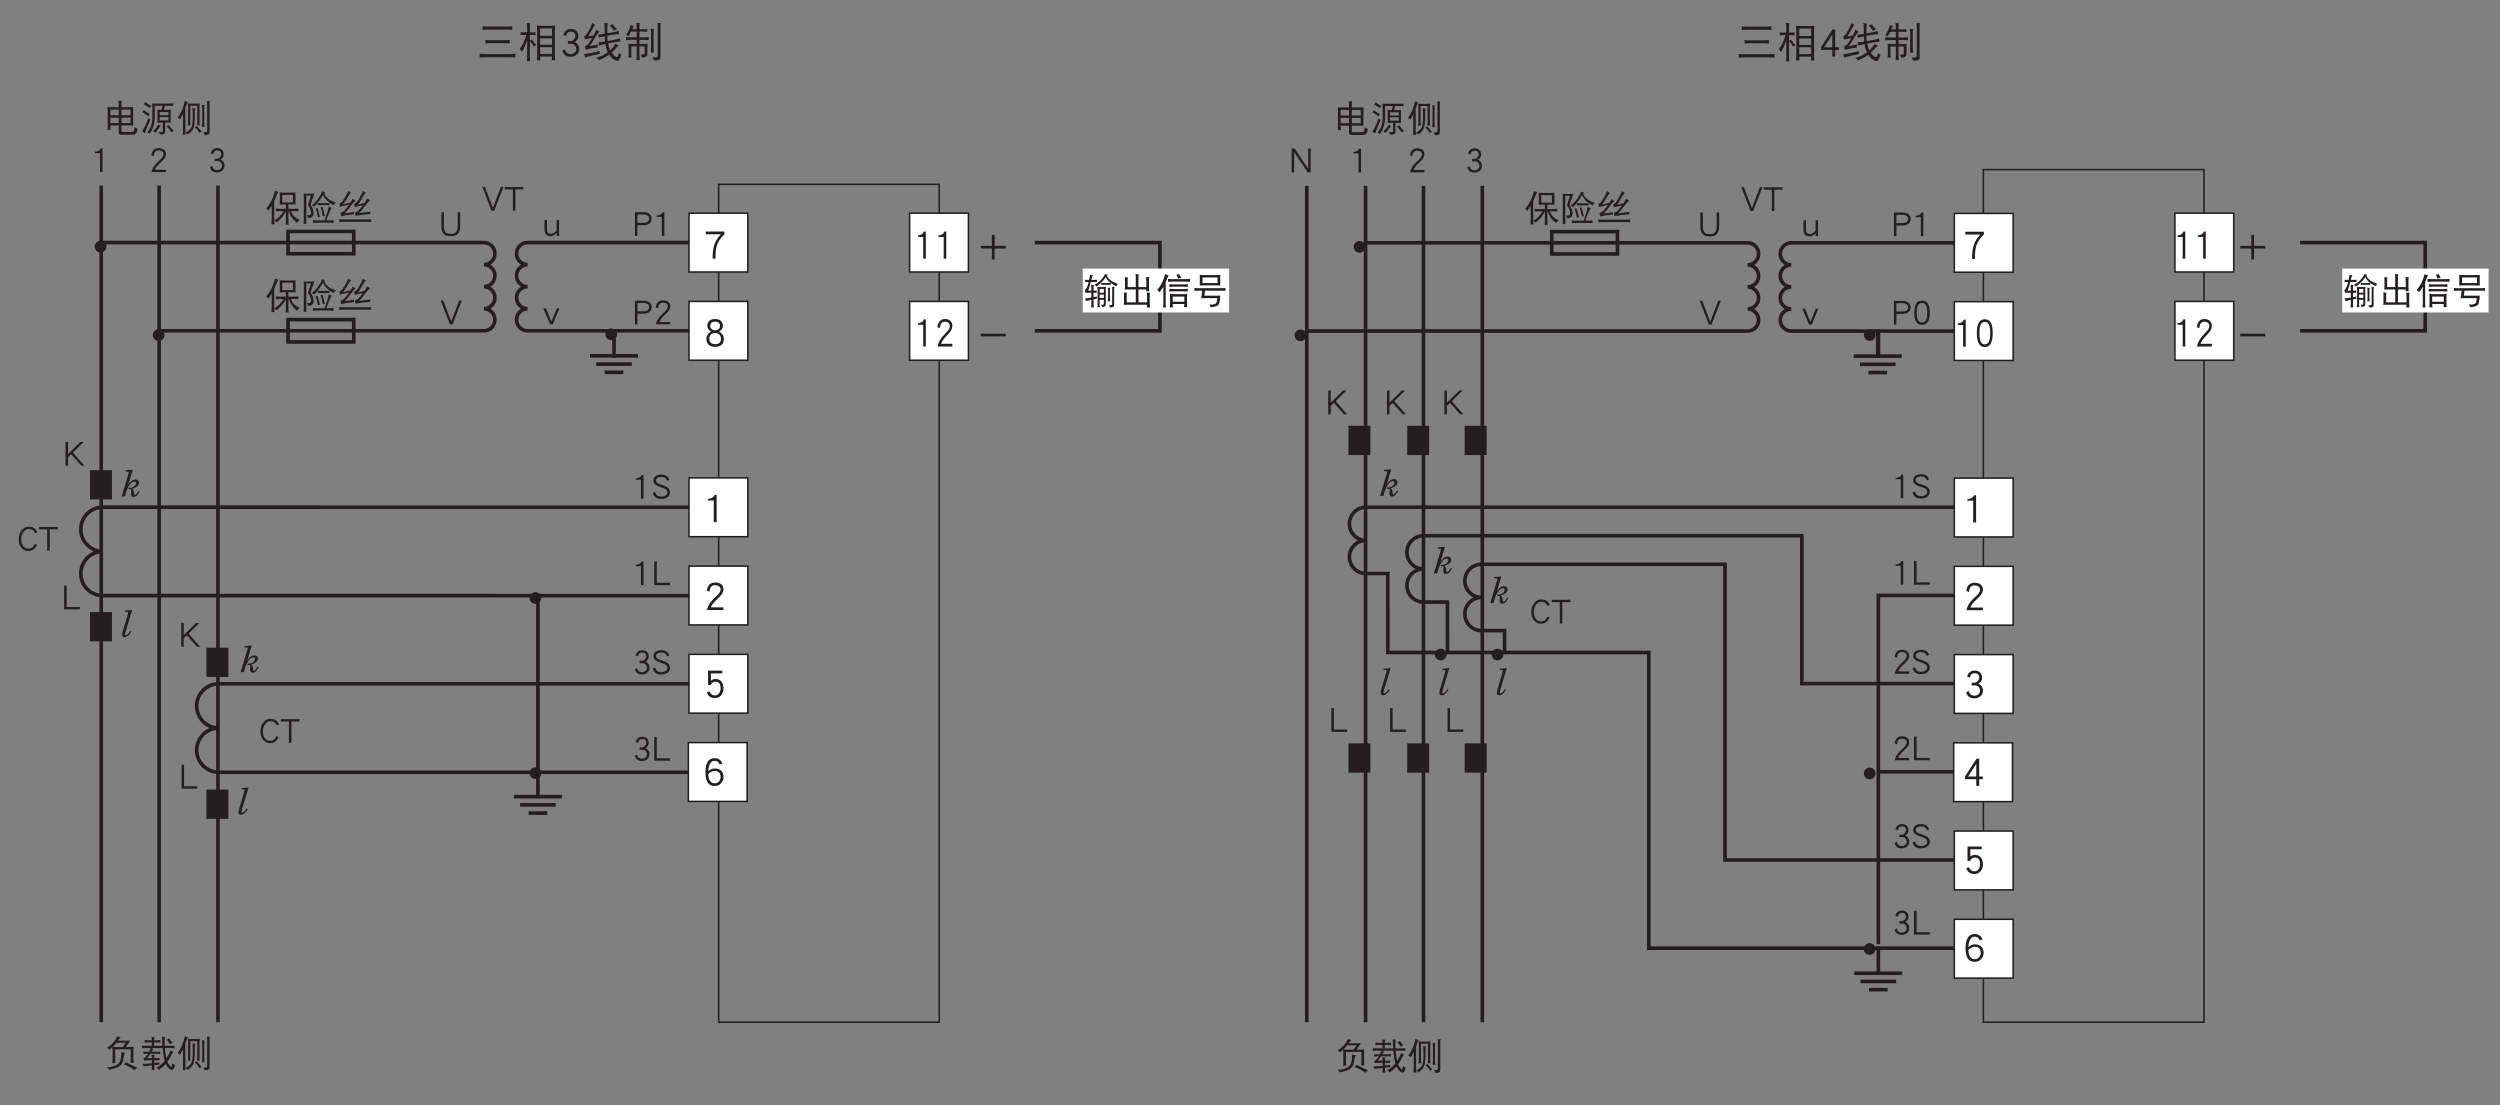 <?xml version="1.0" encoding="UTF-8"?>
<svg xmlns="http://www.w3.org/2000/svg" xmlns:xlink="http://www.w3.org/1999/xlink" width="481.89pt" height="213.01pt" viewBox="0 0 481.89 213.01" version="1.2">
<rect x="0" y="0" width="481.89" height="213.01" fill="#808080" stroke="none"/>
<defs>
<g>
<symbol overflow="visible" id="glyph0-0">
<path style="stroke:none;" d=""/>
</symbol>
<symbol overflow="visible" id="glyph0-1">
<path style="stroke:none;" d="M 1.109 -5.891 C 1.125 -5.766 1.141 -5.641 1.141 -5.516 C 1.141 -5.406 1.125 -5.297 1.109 -5.172 C 1.453 -5.219 1.797 -5.234 2.141 -5.234 L 5.812 -5.234 C 6.156 -5.234 6.5 -5.219 6.844 -5.172 C 6.828 -5.297 6.812 -5.406 6.812 -5.516 C 6.812 -5.641 6.828 -5.766 6.844 -5.891 C 6.5 -5.844 6.156 -5.828 5.812 -5.828 L 2.141 -5.828 C 1.797 -5.828 1.453 -5.844 1.109 -5.891 Z M 1.656 -3.25 C 1.672 -3.125 1.672 -3.016 1.672 -2.906 C 1.672 -2.781 1.672 -2.672 1.656 -2.562 C 1.969 -2.594 2.281 -2.625 2.609 -2.625 L 5.406 -2.625 C 5.734 -2.625 6.062 -2.594 6.375 -2.562 C 6.344 -2.672 6.344 -2.781 6.344 -2.906 C 6.344 -3.016 6.344 -3.125 6.375 -3.25 C 6.062 -3.203 5.734 -3.188 5.406 -3.188 L 2.609 -3.188 C 2.281 -3.188 1.969 -3.203 1.656 -3.25 Z M 0.531 -0.562 C 0.547 -0.438 0.562 -0.312 0.562 -0.203 C 0.562 -0.078 0.547 0.031 0.531 0.141 C 0.859 0.109 1.203 0.094 1.547 0.094 L 6.406 0.094 C 6.75 0.094 7.094 0.109 7.438 0.141 C 7.406 0.031 7.406 -0.078 7.406 -0.203 C 7.406 -0.312 7.406 -0.438 7.438 -0.562 C 7.094 -0.531 6.75 -0.516 6.406 -0.516 L 1.547 -0.516 C 1.203 -0.516 0.859 -0.531 0.531 -0.562 Z M 0.531 -0.562 "/>
</symbol>
<symbol overflow="visible" id="glyph0-2">
<path style="stroke:none;" d="M 0.469 -4.734 C 0.484 -4.641 0.5 -4.547 0.5 -4.469 C 0.5 -4.359 0.484 -4.266 0.469 -4.188 C 0.594 -4.203 0.703 -4.203 0.844 -4.203 L 1.594 -4.203 C 1.453 -3.734 1.297 -3.297 1.125 -2.906 C 0.906 -2.359 0.625 -1.906 0.312 -1.5 C 0.484 -1.359 0.609 -1.156 0.703 -0.906 C 1.109 -1.594 1.453 -2.328 1.734 -3.141 L 1.734 -0.172 C 1.734 0.172 1.719 0.516 1.672 0.859 C 1.781 0.844 1.875 0.828 1.984 0.828 C 2.109 0.828 2.219 0.844 2.328 0.859 C 2.281 0.516 2.266 0.172 2.266 -0.172 L 2.266 -3.016 C 2.562 -2.719 2.812 -2.375 3.047 -2 C 3.188 -2.125 3.344 -2.203 3.516 -2.25 C 3.156 -2.609 2.875 -2.969 2.672 -3.312 C 2.562 -3.219 2.438 -3.156 2.266 -3.109 L 2.266 -4.203 L 2.984 -4.203 C 3.109 -4.203 3.234 -4.203 3.359 -4.188 C 3.328 -4.266 3.328 -4.359 3.328 -4.469 C 3.328 -4.547 3.328 -4.641 3.359 -4.734 C 3.234 -4.719 3.109 -4.703 2.984 -4.703 L 2.266 -4.703 L 2.266 -5.953 C 2.266 -6.156 2.297 -6.344 2.359 -6.484 C 2.094 -6.484 1.859 -6.5 1.672 -6.516 C 1.719 -6.219 1.734 -5.922 1.734 -5.641 L 1.734 -4.703 L 0.844 -4.703 C 0.703 -4.703 0.594 -4.719 0.469 -4.734 Z M 3.609 -6.016 C 3.641 -5.75 3.672 -5.469 3.672 -5.203 L 3.672 -0.172 C 3.672 0.125 3.641 0.422 3.609 0.703 C 3.781 0.688 3.891 0.672 3.953 0.672 C 4 0.672 4.125 0.688 4.297 0.703 C 4.25 0.469 4.234 0.219 4.234 -0.047 L 6.531 -0.047 C 6.531 0.203 6.5 0.453 6.469 0.703 C 6.641 0.688 6.75 0.672 6.812 0.672 C 6.875 0.672 6.984 0.688 7.156 0.703 C 7.109 0.422 7.094 0.125 7.094 -0.172 L 7.094 -5.203 C 7.094 -5.469 7.109 -5.75 7.156 -6.016 C 6.859 -5.969 6.547 -5.953 6.25 -5.953 L 4.516 -5.953 C 4.203 -5.953 3.906 -5.969 3.609 -6.016 Z M 4.234 -0.547 L 4.234 -1.844 L 6.531 -1.844 L 6.531 -0.547 Z M 4.234 -2.312 L 4.234 -3.547 L 6.531 -3.547 L 6.531 -2.312 Z M 4.234 -4.031 L 4.234 -5.453 L 6.531 -5.453 L 6.531 -4.031 Z M 4.234 -4.031 "/>
</symbol>
<symbol overflow="visible" id="glyph0-3">
<path style="stroke:none;" d="M 3.906 -1.344 L 3.906 -1.859 L 3.203 -1.859 L 3.203 -5.297 L 2.688 -5.297 L 0.469 -1.875 L 0.469 -1.344 L 2.641 -1.344 L 2.641 -0.062 L 3.203 -0.062 L 3.203 -1.344 Z M 2.641 -1.859 L 1.047 -1.859 L 2.641 -4.297 Z M 2.641 -1.859 "/>
</symbol>
<symbol overflow="visible" id="glyph0-4">
<path style="stroke:none;" d="M 1.922 -6.516 C 1.875 -6.312 1.766 -6.031 1.594 -5.656 C 1.453 -5.344 1.234 -4.922 0.922 -4.422 C 0.797 -4.219 0.625 -4.062 0.391 -3.953 L 0.531 -3.344 C 0.922 -3.453 1.391 -3.531 1.922 -3.609 C 1.75 -3.312 1.547 -2.984 1.297 -2.609 C 1.109 -2.344 0.859 -2.156 0.562 -2.031 L 0.672 -1.344 C 1.312 -1.531 2.078 -1.688 2.984 -1.781 C 2.984 -1.969 3 -2.172 3.047 -2.375 L 1.391 -2.062 C 1.656 -2.344 2.109 -3.031 2.75 -4.109 C 2.984 -4.469 3.172 -4.703 3.359 -4.844 L 2.703 -5.234 C 2.641 -5 2.5 -4.641 2.234 -4.172 C 2.234 -4.156 2.219 -4.141 2.219 -4.125 L 1.141 -3.922 C 1.328 -4.156 1.641 -4.703 2.094 -5.562 C 2.25 -5.844 2.391 -6.047 2.516 -6.141 Z M 3.391 -1.125 C 2.469 -0.859 1.469 -0.656 0.359 -0.516 C 0.484 -0.25 0.547 -0.047 0.562 0.141 C 0.953 -0.016 1.891 -0.25 3.359 -0.547 C 3.359 -0.641 3.359 -0.844 3.391 -1.125 Z M 7.031 -4.984 C 6.438 -4.828 5.766 -4.688 5.047 -4.562 C 4.984 -4.547 4.922 -4.547 4.844 -4.531 C 4.844 -5.5 4.875 -6.141 4.953 -6.453 C 4.703 -6.469 4.469 -6.484 4.266 -6.516 C 4.297 -6.234 4.328 -5.547 4.344 -4.438 C 3.969 -4.375 3.547 -4.312 3.109 -4.266 C 3.141 -4.094 3.172 -3.891 3.172 -3.688 C 3.562 -3.781 3.953 -3.859 4.359 -3.953 C 4.359 -3.594 4.375 -3.266 4.422 -2.953 C 4.031 -2.891 3.609 -2.828 3.141 -2.781 C 3.172 -2.594 3.203 -2.406 3.203 -2.188 C 3.625 -2.281 4.047 -2.375 4.469 -2.469 C 4.5 -2.219 4.547 -1.984 4.609 -1.766 C 4.688 -1.453 4.797 -1.141 4.938 -0.875 C 4.719 -0.719 4.516 -0.578 4.297 -0.469 C 3.828 -0.188 3.297 0.031 2.703 0.203 C 2.938 0.344 3.125 0.5 3.234 0.672 C 3.906 0.391 4.453 0.109 4.844 -0.156 C 4.953 -0.219 5.078 -0.297 5.203 -0.391 C 5.375 -0.125 5.594 0.125 5.844 0.344 C 6.25 0.641 6.594 0.797 6.844 0.797 C 7.031 0.797 7.281 0.391 7.562 -0.375 C 7.328 -0.5 7.156 -0.641 7.062 -0.781 C 6.984 -0.219 6.859 0.062 6.719 0.062 C 6.484 0.062 6.156 -0.188 5.75 -0.672 C 5.719 -0.703 5.688 -0.734 5.672 -0.766 C 5.984 -1.062 6.312 -1.406 6.625 -1.797 C 6.797 -1.969 6.938 -2.094 7.062 -2.188 C 6.828 -2.25 6.609 -2.359 6.406 -2.5 C 6.219 -2.125 5.922 -1.75 5.547 -1.406 C 5.5 -1.359 5.453 -1.297 5.391 -1.25 C 5.219 -1.609 5.078 -2.047 5 -2.578 C 5.016 -2.578 5.047 -2.578 5.094 -2.594 C 5.812 -2.734 6.578 -2.859 7.375 -2.938 C 7.312 -3.125 7.281 -3.328 7.281 -3.531 C 6.641 -3.359 5.953 -3.219 5.188 -3.078 C 5.109 -3.062 5.016 -3.047 4.922 -3.031 C 4.891 -3.344 4.859 -3.688 4.859 -4.047 C 4.891 -4.062 4.922 -4.062 4.969 -4.078 C 5.656 -4.203 6.359 -4.312 7.125 -4.406 C 7.062 -4.594 7.031 -4.781 7.031 -4.984 Z M 5.844 -6.297 C 5.703 -6.172 5.516 -6.078 5.297 -6.016 C 5.609 -5.734 5.875 -5.391 6.125 -5.016 C 6.312 -5.172 6.516 -5.281 6.719 -5.328 C 6.344 -5.656 6.062 -5.969 5.844 -6.297 Z M 5.844 -6.297 "/>
</symbol>
<symbol overflow="visible" id="glyph0-5">
<path style="stroke:none;" d="M 1.359 -6.109 C 1.312 -5.797 1.203 -5.469 1.047 -5.141 C 0.875 -4.734 0.688 -4.422 0.5 -4.188 C 0.672 -4.172 0.844 -4.094 1 -3.953 C 1.156 -4.219 1.312 -4.516 1.469 -4.844 L 2.547 -4.844 L 2.547 -3.75 L 1.328 -3.75 C 1.047 -3.75 0.75 -3.766 0.469 -3.812 C 0.484 -3.703 0.5 -3.594 0.5 -3.5 C 0.5 -3.391 0.484 -3.281 0.469 -3.188 C 0.75 -3.219 1.047 -3.25 1.328 -3.25 L 2.547 -3.25 L 2.547 -2.469 L 1.656 -2.469 C 1.406 -2.469 1.172 -2.484 0.938 -2.531 C 0.969 -2.328 1 -2.125 1 -1.938 L 1 -0.422 C 1 -0.219 0.969 -0.047 0.938 0.141 C 1.031 0.125 1.125 0.125 1.25 0.125 C 1.359 0.125 1.469 0.125 1.578 0.141 C 1.531 -0.047 1.516 -0.219 1.516 -0.422 L 1.516 -2 L 2.547 -2 L 2.547 -0.375 C 2.547 -0.047 2.531 0.297 2.484 0.641 C 2.594 0.625 2.688 0.609 2.797 0.609 C 2.906 0.609 3.031 0.625 3.141 0.641 C 3.094 0.297 3.078 -0.047 3.078 -0.375 L 3.078 -2 L 4.078 -2 L 4.078 -0.75 C 4.078 -0.625 4.062 -0.547 4.031 -0.516 C 3.984 -0.469 3.906 -0.453 3.797 -0.453 L 3.328 -0.453 C 3.453 -0.266 3.531 -0.062 3.578 0.172 C 4.031 0.141 4.328 0.047 4.453 -0.109 C 4.547 -0.188 4.609 -0.359 4.609 -0.625 L 4.609 -1.938 C 4.609 -2.125 4.625 -2.328 4.656 -2.531 C 4.406 -2.484 4.141 -2.469 3.891 -2.469 L 3.078 -2.469 L 3.078 -3.25 L 4.016 -3.25 C 4.297 -3.25 4.594 -3.219 4.891 -3.188 C 4.859 -3.281 4.859 -3.391 4.859 -3.5 C 4.859 -3.594 4.859 -3.703 4.891 -3.812 C 4.594 -3.766 4.297 -3.75 4.016 -3.75 L 3.078 -3.75 L 3.078 -4.844 L 3.891 -4.844 C 4.188 -4.844 4.438 -4.828 4.609 -4.812 C 4.578 -4.891 4.578 -4.969 4.578 -5.078 C 4.578 -5.156 4.578 -5.234 4.609 -5.328 C 4.344 -5.312 4.109 -5.297 3.891 -5.297 L 3.078 -5.297 L 3.078 -5.953 C 3.078 -6.156 3.109 -6.344 3.172 -6.484 C 2.906 -6.484 2.672 -6.5 2.484 -6.516 C 2.531 -6.219 2.547 -5.922 2.547 -5.641 L 2.547 -5.297 L 1.672 -5.297 C 1.688 -5.328 1.688 -5.359 1.703 -5.391 C 1.828 -5.672 1.938 -5.859 2.016 -5.953 C 1.75 -5.984 1.531 -6.047 1.359 -6.109 Z M 5.266 -5.391 C 5.297 -5.109 5.312 -4.828 5.312 -4.547 L 5.312 -1.75 C 5.312 -1.422 5.297 -1.109 5.266 -0.781 C 5.359 -0.812 5.453 -0.828 5.562 -0.828 C 5.672 -0.828 5.766 -0.812 5.875 -0.781 C 5.828 -1.109 5.812 -1.422 5.812 -1.75 L 5.812 -4.859 C 5.812 -5.062 5.844 -5.234 5.906 -5.359 C 5.656 -5.359 5.438 -5.375 5.266 -5.391 Z M 6.562 -6.516 C 6.578 -6.344 6.594 -6.172 6.594 -6.016 L 6.594 -0.172 C 6.594 0.031 6.406 0.125 6 0.125 L 5.562 0.125 C 5.719 0.281 5.828 0.484 5.875 0.734 C 6.281 0.734 6.594 0.703 6.812 0.625 C 7.016 0.547 7.125 0.375 7.125 0.125 L 7.125 -5.953 C 7.125 -6.156 7.156 -6.328 7.219 -6.484 C 6.984 -6.484 6.766 -6.5 6.562 -6.516 Z M 6.562 -6.516 "/>
</symbol>
<symbol overflow="visible" id="glyph0-6">
<path style="stroke:none;" d="M 3.984 -4.781 L 3.984 -5.297 L 0.391 -5.297 L 0.391 -4.766 L 3.297 -4.766 C 2.625 -4.047 2.188 -3.297 1.969 -2.531 C 1.797 -1.938 1.703 -1.109 1.703 -0.062 L 2.266 -0.062 C 2.266 -1.219 2.344 -2.062 2.516 -2.594 C 2.734 -3.312 3.234 -4.047 3.984 -4.781 Z M 3.984 -4.781 "/>
</symbol>
<symbol overflow="visible" id="glyph0-7">
<path style="stroke:none;" d="M 3.812 -1.469 C 3.812 -1.781 3.734 -2.062 3.562 -2.312 C 3.406 -2.562 3.172 -2.734 2.906 -2.828 C 3.391 -3.078 3.641 -3.469 3.641 -4 C 3.641 -4.406 3.5 -4.734 3.25 -4.984 C 2.984 -5.234 2.641 -5.359 2.203 -5.359 C 1.797 -5.359 1.453 -5.25 1.203 -5 C 0.984 -4.797 0.828 -4.516 0.766 -4.172 L 1.281 -4.016 C 1.375 -4.562 1.688 -4.844 2.203 -4.844 C 2.781 -4.844 3.078 -4.562 3.078 -4 C 3.078 -3.766 2.984 -3.531 2.781 -3.328 C 2.578 -3.109 2.359 -3.016 2.156 -3.016 L 1.625 -3.016 L 1.625 -2.5 L 2.234 -2.5 C 2.531 -2.5 2.766 -2.391 2.969 -2.203 C 3.156 -1.984 3.25 -1.75 3.25 -1.469 C 3.25 -1.203 3.141 -0.984 2.953 -0.797 C 2.734 -0.609 2.484 -0.516 2.156 -0.516 C 1.562 -0.516 1.219 -0.812 1.109 -1.391 L 0.578 -1.219 C 0.75 -0.391 1.281 0 2.156 0 C 2.625 0 3.016 -0.141 3.328 -0.422 C 3.656 -0.688 3.812 -1.047 3.812 -1.469 Z M 3.812 -1.469 "/>
</symbol>
<symbol overflow="visible" id="glyph0-8">
<path style="stroke:none;" d="M 3.875 -1.5 C 3.875 -2.141 3.562 -2.609 2.953 -2.938 C 3.438 -3.203 3.688 -3.562 3.688 -4.062 C 3.688 -4.469 3.547 -4.797 3.281 -5.016 C 3.016 -5.25 2.656 -5.359 2.188 -5.359 C 1.734 -5.359 1.359 -5.25 1.094 -5.016 C 0.828 -4.797 0.688 -4.469 0.688 -4.062 C 0.688 -3.562 0.938 -3.203 1.422 -2.938 C 0.812 -2.609 0.516 -2.141 0.516 -1.5 C 0.516 -1.031 0.656 -0.672 0.953 -0.391 C 1.25 -0.125 1.672 0 2.203 0 C 2.734 0 3.141 -0.125 3.438 -0.391 C 3.734 -0.656 3.875 -1.031 3.875 -1.5 Z M 3.125 -4.016 C 3.125 -3.781 3.047 -3.578 2.875 -3.422 C 2.688 -3.266 2.469 -3.188 2.203 -3.188 C 1.922 -3.188 1.703 -3.266 1.531 -3.422 C 1.344 -3.578 1.25 -3.781 1.25 -4.016 C 1.25 -4.562 1.562 -4.844 2.188 -4.844 C 2.812 -4.844 3.125 -4.562 3.125 -4.016 Z M 3.312 -1.531 C 3.312 -0.859 2.938 -0.516 2.203 -0.516 C 1.812 -0.516 1.516 -0.609 1.328 -0.828 C 1.156 -1 1.062 -1.234 1.062 -1.531 C 1.062 -1.891 1.156 -2.172 1.375 -2.375 C 1.562 -2.562 1.844 -2.672 2.188 -2.672 C 2.516 -2.672 2.797 -2.562 3 -2.375 C 3.219 -2.172 3.312 -1.891 3.312 -1.531 Z M 3.312 -1.531 "/>
</symbol>
<symbol overflow="visible" id="glyph0-9">
<path style="stroke:none;" d="M 2.484 -0.062 L 2.484 -5.297 L 2.078 -5.297 C 1.984 -5.047 1.812 -4.859 1.547 -4.734 C 1.328 -4.625 1.109 -4.562 0.875 -4.562 L 0.812 -4.562 L 0.812 -4.25 L 1.922 -4.25 L 1.922 -0.062 Z M 2.484 -0.062 "/>
</symbol>
<symbol overflow="visible" id="glyph0-10">
<path style="stroke:none;" d="M 3.797 -1.891 C 3.797 -2.453 3.656 -2.891 3.391 -3.203 C 3.109 -3.516 2.75 -3.688 2.281 -3.688 C 1.875 -3.688 1.578 -3.562 1.375 -3.328 L 1.375 -4.766 L 3.578 -4.766 L 3.578 -5.297 L 0.828 -5.297 L 0.828 -2.531 L 1.328 -2.531 C 1.531 -2.953 1.844 -3.172 2.281 -3.172 C 2.922 -3.172 3.25 -2.734 3.25 -1.891 C 3.25 -1.453 3.125 -1.109 2.891 -0.859 C 2.688 -0.625 2.422 -0.516 2.125 -0.516 C 1.641 -0.516 1.312 -0.781 1.109 -1.312 L 0.594 -1.094 C 0.875 -0.359 1.375 0 2.125 0 C 2.578 0 2.969 -0.156 3.297 -0.484 C 3.625 -0.844 3.797 -1.312 3.797 -1.891 Z M 3.797 -1.891 "/>
</symbol>
<symbol overflow="visible" id="glyph0-11">
<path style="stroke:none;" d="M 3.938 -1.75 C 3.938 -2.219 3.797 -2.609 3.516 -2.906 C 3.219 -3.219 2.797 -3.375 2.266 -3.375 C 1.781 -3.375 1.375 -3.203 1 -2.859 C 1.078 -4.172 1.484 -4.844 2.219 -4.844 C 2.5 -4.844 2.719 -4.766 2.875 -4.641 C 2.984 -4.531 3.094 -4.359 3.203 -4.141 L 3.734 -4.312 C 3.453 -5 2.953 -5.359 2.219 -5.359 C 1.031 -5.359 0.453 -4.438 0.453 -2.578 C 0.453 -0.859 1.031 0 2.219 0 C 2.75 0 3.172 -0.188 3.5 -0.578 C 3.797 -0.906 3.938 -1.297 3.938 -1.75 Z M 3.375 -1.75 C 3.375 -1.422 3.281 -1.141 3.078 -0.906 C 2.859 -0.641 2.578 -0.516 2.219 -0.516 C 1.453 -0.516 1.047 -1.094 1 -2.281 C 1.109 -2.438 1.297 -2.594 1.547 -2.719 C 1.797 -2.844 2.031 -2.906 2.266 -2.906 C 2.609 -2.906 2.891 -2.797 3.094 -2.578 C 3.281 -2.359 3.375 -2.094 3.375 -1.75 Z M 3.375 -1.75 "/>
</symbol>
<symbol overflow="visible" id="glyph0-12">
<path style="stroke:none;" d="M 3.797 -4.047 C 3.797 -4.453 3.641 -4.781 3.359 -5.016 C 3.062 -5.25 2.672 -5.359 2.172 -5.359 C 1.719 -5.359 1.359 -5.219 1.078 -4.938 C 0.812 -4.656 0.641 -4.266 0.594 -3.797 L 1.109 -3.578 C 1.172 -4.422 1.516 -4.844 2.172 -4.844 C 2.531 -4.844 2.797 -4.75 2.984 -4.594 C 3.156 -4.453 3.25 -4.266 3.25 -4.047 C 3.25 -3.797 3.156 -3.562 3 -3.344 C 2.859 -3.125 2.594 -2.859 2.203 -2.516 C 1.766 -2.109 1.422 -1.734 1.188 -1.391 C 0.922 -0.984 0.719 -0.547 0.609 -0.062 L 3.781 -0.062 L 3.781 -0.578 L 1.375 -0.578 C 1.5 -1 1.906 -1.516 2.578 -2.141 C 2.969 -2.5 3.25 -2.812 3.422 -3.031 C 3.672 -3.375 3.797 -3.703 3.797 -4.047 Z M 3.797 -4.047 "/>
</symbol>
<symbol overflow="visible" id="glyph1-0">
<path style="stroke:none;" d=""/>
</symbol>
<symbol overflow="visible" id="glyph1-1">
<path style="stroke:none;" d="M 2.172 -0.062 L 2.172 -4.625 L 1.812 -4.625 C 1.734 -4.422 1.578 -4.25 1.359 -4.141 C 1.156 -4.047 0.969 -4 0.766 -4 L 0.703 -4 L 0.703 -3.719 L 1.688 -3.719 L 1.688 -0.062 Z M 2.172 -0.062 "/>
</symbol>
<symbol overflow="visible" id="glyph1-2">
<path style="stroke:none;" d="M 4.094 -0.062 L 4.094 -4.641 L 3.609 -4.641 L 3.609 -0.734 L 1 -4.641 L 0.422 -4.641 L 0.422 -0.062 L 0.906 -0.062 L 0.906 -3.953 L 3.516 -0.062 Z M 4.094 -0.062 "/>
</symbol>
<symbol overflow="visible" id="glyph1-3">
<path style="stroke:none;" d="M 3.312 -3.531 C 3.312 -3.891 3.188 -4.188 2.938 -4.391 C 2.672 -4.578 2.328 -4.688 1.906 -4.688 C 1.5 -4.688 1.188 -4.562 0.953 -4.328 C 0.703 -4.062 0.562 -3.734 0.516 -3.312 L 0.969 -3.141 C 1.031 -3.875 1.328 -4.234 1.906 -4.234 C 2.203 -4.234 2.453 -4.156 2.609 -4.016 C 2.766 -3.891 2.844 -3.734 2.844 -3.531 C 2.844 -3.328 2.766 -3.125 2.625 -2.922 C 2.5 -2.734 2.266 -2.5 1.938 -2.188 C 1.547 -1.844 1.25 -1.516 1.047 -1.219 C 0.797 -0.859 0.625 -0.469 0.531 -0.062 L 3.312 -0.062 L 3.312 -0.516 L 1.203 -0.516 C 1.312 -0.875 1.672 -1.328 2.25 -1.875 C 2.594 -2.188 2.844 -2.453 3 -2.656 C 3.203 -2.953 3.312 -3.234 3.312 -3.531 Z M 3.312 -3.531 "/>
</symbol>
<symbol overflow="visible" id="glyph1-4">
<path style="stroke:none;" d="M 3.328 -1.281 C 3.328 -1.562 3.266 -1.812 3.125 -2.016 C 2.969 -2.234 2.781 -2.391 2.547 -2.469 C 2.969 -2.703 3.172 -3.031 3.172 -3.484 C 3.172 -3.859 3.062 -4.141 2.844 -4.359 C 2.609 -4.578 2.312 -4.688 1.922 -4.688 C 1.562 -4.688 1.281 -4.578 1.047 -4.375 C 0.859 -4.188 0.719 -3.938 0.672 -3.656 L 1.125 -3.5 C 1.203 -4 1.484 -4.234 1.922 -4.234 C 2.438 -4.234 2.703 -3.984 2.703 -3.484 C 2.703 -3.297 2.609 -3.094 2.438 -2.906 C 2.25 -2.719 2.062 -2.641 1.891 -2.641 L 1.422 -2.641 L 1.422 -2.188 L 1.953 -2.188 C 2.203 -2.188 2.422 -2.094 2.594 -1.922 C 2.766 -1.734 2.844 -1.531 2.844 -1.281 C 2.844 -1.047 2.75 -0.859 2.578 -0.703 C 2.391 -0.531 2.172 -0.453 1.891 -0.453 C 1.375 -0.453 1.062 -0.703 0.969 -1.219 L 0.516 -1.062 C 0.656 -0.344 1.125 0 1.891 0 C 2.297 0 2.641 -0.125 2.906 -0.359 C 3.188 -0.609 3.328 -0.906 3.328 -1.281 Z M 3.328 -1.281 "/>
</symbol>
<symbol overflow="visible" id="glyph1-5">
<path style="stroke:none;" d="M 0.641 -4.641 C 0.656 -4.391 0.672 -4.156 0.672 -3.938 L 0.672 -1.016 C 0.672 -0.75 0.656 -0.484 0.641 -0.219 C 0.734 -0.234 0.828 -0.25 0.922 -0.25 C 1.016 -0.25 1.125 -0.234 1.219 -0.219 C 1.203 -0.484 1.188 -0.75 1.188 -1.016 L 1.188 -1.094 L 2.797 -1.094 L 2.797 0.297 C 2.797 0.562 2.984 0.703 3.344 0.703 L 5.422 0.703 C 5.797 0.703 6.047 0.594 6.188 0.391 C 6.281 0.219 6.359 -0.062 6.422 -0.469 C 6.141 -0.547 5.938 -0.656 5.812 -0.828 C 5.812 -0.391 5.781 -0.125 5.688 -0.016 C 5.609 0.094 5.469 0.156 5.281 0.156 L 3.562 0.156 C 3.422 0.156 3.344 0.062 3.344 -0.125 L 3.344 -1.094 L 5.031 -1.094 C 5.219 -1.094 5.406 -1.078 5.609 -1.062 C 5.578 -1.25 5.578 -1.438 5.578 -1.641 L 5.578 -4 C 5.578 -4.219 5.578 -4.422 5.609 -4.641 C 5.406 -4.609 5.219 -4.609 5.031 -4.609 L 3.344 -4.609 L 3.344 -5.453 C 3.344 -5.562 3.359 -5.672 3.406 -5.781 C 3.172 -5.781 2.969 -5.797 2.75 -5.828 C 2.781 -5.656 2.797 -5.469 2.797 -5.297 L 2.797 -4.609 L 1.219 -4.609 C 1.031 -4.609 0.844 -4.609 0.641 -4.641 Z M 1.188 -1.562 L 1.188 -2.594 L 2.797 -2.594 L 2.797 -1.562 Z M 3.344 -2.594 L 5.062 -2.594 L 5.062 -1.562 L 3.344 -1.562 Z M 1.188 -3.062 L 1.188 -4.141 L 2.797 -4.141 L 2.797 -3.062 Z M 3.344 -4.141 L 5.062 -4.141 L 5.062 -3.062 L 3.344 -3.062 Z M 3.344 -4.141 "/>
</symbol>
<symbol overflow="visible" id="glyph1-6">
<path style="stroke:none;" d="M 0.969 -5.594 C 0.875 -5.422 0.766 -5.281 0.641 -5.172 C 0.953 -5.062 1.328 -4.812 1.797 -4.453 C 1.875 -4.609 1.984 -4.75 2.094 -4.875 C 1.656 -5.094 1.281 -5.328 0.969 -5.594 Z M 0.641 -4.062 C 0.547 -3.891 0.438 -3.75 0.328 -3.656 C 0.641 -3.531 1.031 -3.266 1.516 -2.859 C 1.609 -3.031 1.703 -3.172 1.812 -3.297 C 1.359 -3.547 0.969 -3.797 0.641 -4.062 Z M 1.516 -2.484 C 1.109 -1.328 0.703 -0.469 0.328 0.078 C 0.484 0.141 0.656 0.25 0.875 0.391 C 1.156 -0.422 1.516 -1.297 1.953 -2.219 C 1.781 -2.297 1.625 -2.391 1.516 -2.484 Z M 6.344 -5.344 C 6.156 -5.328 5.984 -5.312 5.797 -5.312 L 2.797 -5.312 C 2.625 -5.312 2.438 -5.328 2.266 -5.344 C 2.297 -5.141 2.312 -4.922 2.312 -4.719 L 2.312 -2.484 C 2.312 -2 2.219 -1.484 2.047 -0.969 C 1.875 -0.547 1.641 -0.125 1.297 0.266 C 1.5 0.281 1.656 0.375 1.797 0.516 C 2.172 -0.062 2.406 -0.531 2.516 -0.922 C 2.672 -1.406 2.766 -1.938 2.781 -2.484 L 2.781 -4.875 L 4.266 -4.875 L 4.062 -4.094 L 4.031 -4.094 C 3.766 -4.094 3.516 -4.094 3.266 -4.125 C 3.266 -3.969 3.266 -3.828 3.297 -3.672 L 3.297 -2.078 C 3.297 -1.922 3.281 -1.766 3.266 -1.609 C 3.516 -1.625 3.766 -1.641 4.031 -1.641 L 4.328 -1.641 L 4.328 0.016 C 4.312 0.109 4.25 0.156 4.125 0.156 C 4 0.156 3.812 0.125 3.562 0.109 C 3.656 0.266 3.719 0.438 3.734 0.641 C 4.141 0.641 4.422 0.609 4.562 0.547 C 4.703 0.484 4.781 0.391 4.781 0.266 L 4.781 -1.641 L 5.109 -1.641 C 5.359 -1.641 5.625 -1.625 5.875 -1.609 C 5.859 -1.766 5.844 -1.922 5.844 -2.078 L 5.844 -3.672 C 5.844 -3.828 5.859 -3.969 5.875 -4.125 C 5.625 -4.094 5.359 -4.094 5.109 -4.094 L 4.516 -4.094 L 4.734 -4.875 L 5.797 -4.875 C 5.984 -4.875 6.156 -4.859 6.344 -4.844 C 6.328 -4.938 6.312 -5.016 6.312 -5.094 C 6.312 -5.172 6.328 -5.266 6.344 -5.344 Z M 5.422 -2.047 L 3.734 -2.047 L 3.734 -2.703 L 5.422 -2.703 Z M 3.734 -3.062 L 3.734 -3.672 L 5.422 -3.672 L 5.422 -3.062 Z M 3.484 -1.266 C 3.234 -0.859 2.891 -0.422 2.453 0.047 C 2.578 0.078 2.734 0.172 2.906 0.328 C 3.266 -0.203 3.609 -0.641 3.938 -0.984 C 3.766 -1.062 3.609 -1.156 3.484 -1.266 Z M 5.5 -1.156 C 5.375 -1.047 5.219 -0.969 5.031 -0.938 C 5.391 -0.609 5.703 -0.219 5.984 0.203 C 6.141 0.078 6.297 0 6.469 -0.031 C 6.062 -0.406 5.75 -0.781 5.5 -1.156 Z M 5.5 -1.156 "/>
</symbol>
<symbol overflow="visible" id="glyph1-7">
<path style="stroke:none;" d="M 1.609 -5.812 C 1.516 -5.344 1.359 -4.812 1.109 -4.188 C 0.891 -3.625 0.594 -3.094 0.219 -2.594 C 0.406 -2.5 0.562 -2.375 0.672 -2.234 C 0.875 -2.578 1.062 -2.953 1.25 -3.328 L 1.25 -0.188 C 1.25 0.094 1.219 0.391 1.188 0.703 C 1.281 0.688 1.375 0.672 1.469 0.672 C 1.562 0.672 1.672 0.688 1.766 0.703 C 1.734 0.391 1.719 0.094 1.719 -0.188 L 1.719 -4.438 C 1.781 -4.609 1.859 -4.812 1.922 -5 C 2.016 -5.281 2.125 -5.484 2.203 -5.594 C 1.969 -5.641 1.766 -5.719 1.609 -5.812 Z M 2.172 -5.344 C 2.203 -5.125 2.234 -4.906 2.234 -4.688 L 2.234 -1.781 C 2.234 -1.547 2.203 -1.312 2.172 -1.094 C 2.312 -1.109 2.391 -1.125 2.453 -1.125 C 2.484 -1.125 2.578 -1.109 2.719 -1.094 C 2.672 -1.312 2.656 -1.547 2.656 -1.781 L 2.656 -4.875 L 4 -4.875 L 4 -1.781 C 4 -1.547 3.984 -1.312 3.938 -1.094 C 4.078 -1.109 4.172 -1.125 4.219 -1.125 C 4.266 -1.125 4.344 -1.109 4.484 -1.094 C 4.453 -1.312 4.438 -1.547 4.438 -1.781 L 4.438 -4.688 C 4.438 -4.906 4.453 -5.125 4.484 -5.344 C 4.25 -5.297 4.016 -5.297 3.781 -5.297 L 2.891 -5.297 C 2.641 -5.297 2.406 -5.297 2.172 -5.344 Z M 3.078 -4.422 C 3.109 -4.016 3.125 -3.656 3.125 -3.344 L 3.125 -2.703 C 3.125 -1.75 3.047 -1.094 2.891 -0.75 C 2.703 -0.391 2.328 -0.031 1.766 0.297 C 1.938 0.375 2.062 0.5 2.172 0.641 C 2.672 0.312 3.031 -0.062 3.234 -0.484 C 3.422 -0.906 3.531 -1.641 3.531 -2.703 L 3.531 -3.562 C 3.531 -3.875 3.562 -4.156 3.641 -4.391 C 3.406 -4.391 3.219 -4.391 3.078 -4.422 Z M 3.922 -0.984 C 3.812 -0.906 3.672 -0.828 3.5 -0.766 C 3.703 -0.609 3.891 -0.406 4.078 -0.188 C 4.234 0.031 4.344 0.203 4.406 0.344 C 4.578 0.234 4.734 0.156 4.844 0.125 C 4.766 0.031 4.688 -0.062 4.594 -0.188 C 4.469 -0.328 4.328 -0.516 4.141 -0.719 C 4.031 -0.828 3.953 -0.922 3.922 -0.984 Z M 4.906 -5.047 C 4.922 -4.812 4.953 -4.578 4.953 -4.359 L 4.953 -1.594 C 4.953 -1.328 4.922 -1.062 4.906 -0.797 C 4.969 -0.812 5.062 -0.828 5.141 -0.828 C 5.219 -0.828 5.312 -0.812 5.422 -0.797 C 5.375 -1.062 5.359 -1.328 5.359 -1.594 L 5.359 -4.609 C 5.359 -4.781 5.391 -4.906 5.438 -5.016 C 5.219 -5.016 5.047 -5.031 4.906 -5.047 Z M 5.875 -5.781 C 5.891 -5.625 5.906 -5.484 5.906 -5.344 L 5.906 -0.031 C 5.906 0.125 5.766 0.203 5.516 0.203 L 5.141 0.203 C 5.281 0.359 5.359 0.531 5.422 0.75 C 5.719 0.75 5.953 0.719 6.125 0.656 C 6.281 0.578 6.375 0.438 6.375 0.203 L 6.375 -5.297 C 6.375 -5.469 6.391 -5.609 6.453 -5.75 C 6.25 -5.75 6.062 -5.75 5.875 -5.781 Z M 5.875 -5.781 "/>
</symbol>
<symbol overflow="visible" id="glyph1-8">
<path style="stroke:none;" d="M 2.531 -5.812 C 2.344 -5.391 2.094 -5 1.766 -4.641 C 1.438 -4.25 1.031 -3.906 0.547 -3.625 C 0.734 -3.484 0.875 -3.359 0.969 -3.219 C 1.172 -3.375 1.375 -3.547 1.547 -3.703 C 1.578 -3.5 1.609 -3.297 1.609 -3.094 L 1.609 -1.422 C 1.609 -1.156 1.578 -0.906 1.547 -0.641 C 1.688 -0.641 1.797 -0.656 1.844 -0.656 C 1.906 -0.656 2 -0.641 2.172 -0.641 C 2.125 -0.906 2.125 -1.156 2.125 -1.422 L 2.125 -3.297 L 5.109 -3.297 L 5.109 -1.484 C 5.109 -1.219 5.094 -0.953 5.062 -0.688 C 5.219 -0.703 5.328 -0.719 5.391 -0.719 C 5.438 -0.719 5.531 -0.703 5.688 -0.688 C 5.641 -0.953 5.625 -1.219 5.625 -1.484 L 5.625 -3.094 C 5.625 -3.312 5.641 -3.547 5.688 -3.797 C 5.406 -3.75 5.141 -3.734 4.875 -3.734 L 4.188 -3.734 L 4.75 -4.594 C 4.844 -4.75 4.938 -4.875 5.062 -4.984 C 4.844 -4.969 4.625 -4.969 4.406 -4.969 L 2.656 -4.969 C 2.703 -5.031 2.766 -5.094 2.812 -5.188 C 2.938 -5.359 3.062 -5.516 3.188 -5.609 C 2.953 -5.641 2.734 -5.703 2.531 -5.812 Z M 1.625 -3.781 C 1.906 -4.031 2.156 -4.297 2.375 -4.578 L 4.188 -4.578 L 3.562 -3.734 L 2.359 -3.734 C 2.125 -3.734 1.875 -3.75 1.625 -3.781 Z M 3.297 -2.781 C 3.297 -2.125 3.25 -1.641 3.172 -1.359 C 3.109 -0.922 2.875 -0.594 2.484 -0.359 C 2.062 -0.062 1.391 0.109 0.484 0.156 C 0.719 0.297 0.875 0.453 0.953 0.641 C 2.078 0.422 2.812 0.125 3.141 -0.219 C 3.438 -0.484 3.625 -0.922 3.719 -1.531 C 3.766 -2.016 3.875 -2.391 4.062 -2.672 C 3.766 -2.688 3.5 -2.719 3.297 -2.781 Z M 4.188 -0.828 C 4.078 -0.641 3.953 -0.5 3.812 -0.391 C 4.172 -0.25 4.578 -0.062 5 0.156 C 5.406 0.391 5.703 0.578 5.906 0.719 C 6.047 0.516 6.188 0.344 6.375 0.234 C 5.469 -0.156 4.734 -0.516 4.188 -0.828 Z M 4.188 -0.828 "/>
</symbol>
<symbol overflow="visible" id="glyph1-9">
<path style="stroke:none;" d="M 0.812 -5.094 C 0.828 -5 0.844 -4.906 0.844 -4.828 C 0.844 -4.75 0.828 -4.656 0.812 -4.578 C 1.047 -4.609 1.281 -4.641 1.516 -4.641 L 2.203 -4.641 L 2.203 -3.984 L 1.094 -3.984 C 0.828 -3.984 0.578 -4 0.328 -4.031 C 0.328 -3.938 0.344 -3.859 0.344 -3.766 C 0.344 -3.672 0.328 -3.578 0.328 -3.484 C 0.578 -3.531 0.828 -3.547 1.094 -3.547 L 2 -3.547 C 1.891 -3.281 1.781 -3.047 1.672 -2.844 L 1.25 -2.844 C 1.031 -2.844 0.812 -2.844 0.594 -2.891 C 0.609 -2.812 0.625 -2.734 0.625 -2.641 C 0.625 -2.562 0.609 -2.484 0.594 -2.406 C 0.812 -2.438 1.031 -2.453 1.25 -2.453 L 1.484 -2.453 C 1.422 -2.359 1.375 -2.266 1.312 -2.188 C 1.141 -1.922 0.891 -1.703 0.594 -1.531 L 0.734 -1.125 C 1.016 -1.172 1.281 -1.203 1.547 -1.203 L 2.234 -1.203 L 2.234 -0.625 C 1.656 -0.562 1.062 -0.516 0.438 -0.5 C 0.516 -0.344 0.562 -0.172 0.594 0 C 1.125 -0.078 1.672 -0.141 2.234 -0.219 L 2.234 -0.188 C 2.234 0.094 2.203 0.391 2.172 0.703 C 2.266 0.688 2.359 0.672 2.453 0.672 C 2.547 0.672 2.641 0.688 2.75 0.703 C 2.703 0.391 2.688 0.094 2.688 -0.188 L 2.688 -0.266 C 3.016 -0.297 3.344 -0.328 3.672 -0.359 C 3.656 -0.438 3.641 -0.516 3.641 -0.578 C 3.641 -0.641 3.656 -0.719 3.672 -0.797 C 3.359 -0.75 3.031 -0.703 2.688 -0.672 L 2.688 -1.203 L 3.078 -1.203 C 3.281 -1.203 3.484 -1.188 3.703 -1.172 C 3.672 -1.266 3.672 -1.328 3.672 -1.391 C 3.672 -1.484 3.672 -1.562 3.703 -1.641 C 3.484 -1.625 3.281 -1.609 3.078 -1.609 L 2.688 -1.609 L 2.688 -1.781 C 2.688 -1.953 2.719 -2.109 2.781 -2.234 C 2.531 -2.234 2.344 -2.25 2.172 -2.266 C 2.203 -2.047 2.219 -1.828 2.219 -1.609 L 1.328 -1.609 C 1.578 -1.938 1.781 -2.219 1.922 -2.453 L 3.188 -2.453 C 3.391 -2.453 3.609 -2.438 3.828 -2.406 C 3.812 -2.484 3.812 -2.562 3.812 -2.641 C 3.812 -2.734 3.812 -2.812 3.828 -2.891 C 3.609 -2.844 3.391 -2.844 3.188 -2.844 L 2.141 -2.844 C 2.266 -3.031 2.391 -3.219 2.531 -3.359 C 2.375 -3.406 2.25 -3.469 2.141 -3.547 L 4.297 -3.547 C 4.297 -3.375 4.312 -3.219 4.328 -3.047 C 4.422 -2.312 4.516 -1.734 4.609 -1.344 C 4.641 -1.25 4.656 -1.156 4.688 -1.078 C 4.531 -0.891 4.391 -0.719 4.234 -0.578 C 3.891 -0.25 3.5 0.031 3.078 0.234 C 3.297 0.359 3.453 0.516 3.562 0.672 C 4.062 0.328 4.453 0 4.75 -0.328 C 4.797 -0.391 4.844 -0.438 4.906 -0.5 C 5.078 -0.078 5.312 0.234 5.594 0.469 C 5.75 0.609 5.906 0.672 6.062 0.672 C 6.188 0.672 6.312 0.594 6.422 0.453 C 6.5 0.328 6.594 0.078 6.688 -0.281 C 6.484 -0.359 6.328 -0.469 6.203 -0.609 C 6.094 -0.172 6 0.047 5.938 0.047 C 5.844 0.047 5.703 -0.078 5.5 -0.344 C 5.391 -0.5 5.297 -0.688 5.219 -0.906 C 5.5 -1.297 5.781 -1.781 6.047 -2.328 C 6.172 -2.547 6.281 -2.703 6.375 -2.812 C 6.141 -2.859 5.953 -2.969 5.766 -3.094 C 5.625 -2.609 5.422 -2.172 5.141 -1.734 C 5.094 -1.672 5.062 -1.609 5.031 -1.562 C 4.984 -1.719 4.953 -1.891 4.922 -2.094 C 4.844 -2.547 4.781 -3.031 4.734 -3.547 L 5.844 -3.547 C 6.094 -3.547 6.359 -3.531 6.609 -3.484 C 6.594 -3.578 6.578 -3.672 6.578 -3.766 C 6.578 -3.859 6.594 -3.938 6.609 -4.031 C 6.359 -4 6.094 -3.984 5.844 -3.984 L 4.703 -3.984 C 4.688 -4.312 4.672 -4.656 4.672 -5.016 C 4.672 -5.219 4.703 -5.453 4.766 -5.672 C 4.609 -5.672 4.406 -5.688 4.156 -5.75 C 4.188 -5.141 4.219 -4.547 4.266 -3.984 L 2.656 -3.984 L 2.656 -4.641 L 3.156 -4.641 C 3.391 -4.641 3.625 -4.609 3.859 -4.578 C 3.844 -4.656 3.828 -4.75 3.828 -4.828 C 3.828 -4.906 3.844 -5 3.859 -5.094 C 3.625 -5.062 3.391 -5.047 3.156 -5.047 L 2.656 -5.047 L 2.656 -5.203 C 2.656 -5.391 2.688 -5.531 2.75 -5.641 C 2.516 -5.641 2.312 -5.672 2.141 -5.719 C 2.188 -5.547 2.203 -5.375 2.203 -5.203 L 2.203 -5.047 L 1.516 -5.047 C 1.281 -5.047 1.047 -5.062 0.812 -5.094 Z M 5.547 -5.422 C 5.422 -5.312 5.25 -5.234 5.062 -5.172 C 5.297 -4.922 5.516 -4.625 5.719 -4.281 C 5.875 -4.422 6.047 -4.516 6.234 -4.547 C 5.938 -4.844 5.719 -5.141 5.547 -5.422 Z M 5.547 -5.422 "/>
</symbol>
<symbol overflow="visible" id="glyph1-10">
<path style="stroke:none;" d="M 3.641 -3.359 C 3.641 -3.766 3.5 -4.062 3.219 -4.297 C 2.922 -4.516 2.547 -4.625 2.062 -4.625 L 0.422 -4.625 L 0.422 -0.062 L 0.906 -0.062 L 0.906 -2.109 L 2.062 -2.109 C 2.531 -2.109 2.906 -2.219 3.203 -2.453 C 3.5 -2.672 3.641 -2.969 3.641 -3.359 Z M 3.156 -3.359 C 3.156 -3.125 3.078 -2.953 2.906 -2.812 C 2.703 -2.656 2.438 -2.578 2.062 -2.578 L 0.906 -2.578 L 0.906 -4.172 L 2.062 -4.172 C 2.797 -4.172 3.156 -3.891 3.156 -3.359 Z M 3.156 -3.359 "/>
</symbol>
<symbol overflow="visible" id="glyph1-11">
<path style="stroke:none;" d="M 4.172 -4.641 L 3.672 -4.641 L 2.141 -0.609 L 0.594 -4.641 L 0.109 -4.641 L 1.875 -0.062 L 2.391 -0.062 Z M 4.172 -4.641 "/>
</symbol>
<symbol overflow="visible" id="glyph1-12">
<path style="stroke:none;" d="M 4.047 -1.938 L 4.047 -4.625 L 3.562 -4.625 L 3.562 -1.938 C 3.562 -1.375 3.453 -0.984 3.234 -0.766 C 3.031 -0.547 2.703 -0.453 2.234 -0.453 C 1.75 -0.453 1.422 -0.547 1.234 -0.766 C 1.016 -0.984 0.906 -1.375 0.906 -1.938 L 0.906 -4.625 L 0.422 -4.625 L 0.422 -1.938 C 0.422 -1.25 0.578 -0.734 0.891 -0.438 C 1.172 -0.141 1.625 0 2.234 0 C 2.828 0 3.281 -0.141 3.562 -0.438 C 3.875 -0.734 4.047 -1.25 4.047 -1.938 Z M 4.047 -1.938 "/>
</symbol>
<symbol overflow="visible" id="glyph1-13">
<path style="stroke:none;" d="M 3.156 -3.141 L 2.656 -3.141 L 1.609 -0.578 L 0.578 -3.141 L 0.062 -3.141 L 1.359 -0.062 L 1.875 -0.062 Z M 3.156 -3.141 "/>
</symbol>
<symbol overflow="visible" id="glyph1-14">
<path style="stroke:none;" d="M 3.094 -0.062 L 3.094 -3.141 L 2.625 -3.141 L 2.625 -1.234 C 2.5 -0.969 2.312 -0.781 2.062 -0.641 C 1.875 -0.516 1.672 -0.469 1.484 -0.469 C 1.25 -0.469 1.078 -0.516 0.984 -0.594 C 0.844 -0.719 0.766 -0.953 0.766 -1.281 L 0.766 -3.141 L 0.281 -3.141 L 0.281 -1.344 C 0.281 -0.453 0.672 0 1.484 0 C 1.859 0 2.25 -0.203 2.625 -0.625 L 2.625 -0.062 Z M 3.094 -0.062 "/>
</symbol>
<symbol overflow="visible" id="glyph1-15">
<path style="stroke:none;" d="M 1.953 -5.781 C 1.812 -5.109 1.578 -4.5 1.297 -3.938 C 1.016 -3.312 0.656 -2.781 0.25 -2.344 C 0.438 -2.219 0.578 -2.078 0.672 -1.938 C 0.906 -2.25 1.125 -2.578 1.328 -2.922 L 1.328 -0.25 C 1.328 0.062 1.312 0.375 1.281 0.703 C 1.375 0.688 1.484 0.672 1.578 0.672 C 1.672 0.672 1.781 0.688 1.875 0.703 C 1.844 0.453 1.828 0.188 1.828 -0.062 C 2.031 0.062 2.188 0.203 2.281 0.344 C 3.141 -0.375 3.734 -1.094 4.062 -1.812 L 4.062 0 C 4.062 0.266 4.031 0.516 4 0.781 C 4.094 0.766 4.188 0.75 4.297 0.75 C 4.391 0.75 4.5 0.766 4.594 0.781 C 4.562 0.516 4.547 0.266 4.547 0 L 4.547 -1.859 L 4.609 -1.859 C 4.766 -1.375 4.938 -1 5.141 -0.719 C 5.391 -0.312 5.75 0.062 6.234 0.391 C 6.359 0.188 6.531 0 6.75 -0.141 C 6.344 -0.297 6 -0.5 5.719 -0.75 C 5.469 -0.969 5.234 -1.344 5.016 -1.859 L 5.719 -1.859 C 5.969 -1.859 6.219 -1.844 6.469 -1.812 C 6.453 -1.891 6.453 -1.984 6.453 -2.078 C 6.453 -2.172 6.453 -2.266 6.469 -2.344 C 6.219 -2.312 5.969 -2.297 5.719 -2.297 L 4.547 -2.297 L 4.547 -3.141 L 5.094 -3.141 C 5.359 -3.141 5.656 -3.125 5.938 -3.109 C 5.906 -3.281 5.906 -3.453 5.906 -3.625 L 5.906 -4.984 C 5.906 -5.125 5.906 -5.281 5.938 -5.422 C 5.656 -5.406 5.359 -5.406 5.094 -5.406 L 3.703 -5.406 C 3.422 -5.406 3.141 -5.406 2.859 -5.422 C 2.859 -5.281 2.859 -5.125 2.891 -4.984 L 2.891 -3.625 C 2.891 -3.453 2.875 -3.281 2.859 -3.109 C 3.141 -3.125 3.422 -3.141 3.703 -3.141 L 4.062 -3.141 L 4.062 -2.297 L 2.891 -2.297 C 2.625 -2.297 2.375 -2.312 2.125 -2.344 C 2.125 -2.266 2.141 -2.172 2.141 -2.078 C 2.141 -1.984 2.125 -1.891 2.125 -1.812 C 2.375 -1.844 2.625 -1.859 2.891 -1.859 L 3.594 -1.859 C 3.406 -1.484 3.172 -1.172 2.922 -0.922 C 2.609 -0.562 2.25 -0.281 1.828 -0.062 C 1.812 -0.125 1.812 -0.188 1.812 -0.25 L 1.812 -3.828 C 1.984 -4.188 2.141 -4.547 2.297 -4.938 C 2.406 -5.219 2.516 -5.438 2.609 -5.594 C 2.375 -5.609 2.156 -5.672 1.953 -5.781 Z M 5.422 -3.547 L 3.375 -3.547 L 3.375 -4.984 L 5.422 -4.984 Z M 5.422 -3.547 "/>
</symbol>
<symbol overflow="visible" id="glyph1-16">
<path style="stroke:none;" d="M 0.516 -5.234 C 0.531 -5.078 0.547 -4.922 0.547 -4.781 L 0.547 -0.219 C 0.547 0.062 0.531 0.328 0.516 0.625 C 0.594 0.594 0.688 0.594 0.781 0.594 C 0.875 0.594 0.969 0.594 1.062 0.625 C 1.031 0.328 1.031 0.062 1.031 -0.219 L 1.031 -4.844 L 1.906 -4.844 C 1.719 -4.188 1.547 -3.594 1.359 -3.031 C 1.75 -2.422 1.953 -1.938 1.953 -1.594 C 1.953 -1.219 1.812 -1.047 1.516 -1.047 C 1.453 -1.047 1.328 -1.047 1.156 -1.062 C 1.297 -0.859 1.359 -0.672 1.359 -0.5 C 1.719 -0.5 2 -0.594 2.203 -0.797 C 2.359 -0.969 2.453 -1.219 2.453 -1.594 C 2.438 -1.984 2.234 -2.484 1.844 -3.094 C 2.266 -4.328 2.516 -5.047 2.609 -5.234 C 2.391 -5.219 2.156 -5.203 1.938 -5.203 L 1.094 -5.203 C 0.891 -5.203 0.703 -5.219 0.516 -5.234 Z M 4.078 -5.672 C 3.969 -5.297 3.734 -4.844 3.375 -4.328 C 3.062 -3.875 2.641 -3.422 2.094 -3 C 2.266 -2.906 2.422 -2.797 2.531 -2.672 C 3.203 -3.375 3.781 -4.141 4.266 -4.984 C 4.406 -4.625 4.594 -4.328 4.844 -4.062 C 5.156 -3.734 5.641 -3.359 6.312 -2.969 C 6.391 -3.188 6.516 -3.359 6.719 -3.516 C 6.078 -3.703 5.578 -3.953 5.219 -4.266 C 4.891 -4.531 4.641 -4.875 4.469 -5.297 C 4.531 -5.359 4.594 -5.422 4.641 -5.484 C 4.422 -5.531 4.234 -5.594 4.078 -5.672 Z M 3.234 -3.438 C 3.25 -3.359 3.266 -3.297 3.266 -3.219 C 3.266 -3.141 3.25 -3.047 3.234 -2.969 C 3.328 -2.984 3.438 -3 3.531 -3 L 5.219 -3 C 5.328 -3 5.422 -2.984 5.516 -2.969 C 5.5 -3.047 5.5 -3.141 5.5 -3.219 C 5.5 -3.297 5.5 -3.359 5.516 -3.438 C 5.422 -3.422 5.328 -3.406 5.219 -3.406 L 3.531 -3.406 C 3.438 -3.406 3.328 -3.422 3.234 -3.438 Z M 3.188 -2.453 C 3.031 -2.406 2.906 -2.375 2.797 -2.375 C 2.984 -1.938 3.141 -1.359 3.266 -0.656 C 3.391 -0.703 3.516 -0.719 3.672 -0.75 Z M 4.156 -2.672 C 4.016 -2.625 3.891 -2.594 3.781 -2.594 C 3.953 -2.141 4.094 -1.562 4.219 -0.844 C 4.328 -0.891 4.469 -0.922 4.625 -0.938 Z M 5.359 -2.734 C 5.188 -1.891 4.922 -1.016 4.547 -0.062 L 3.047 -0.062 C 2.781 -0.062 2.531 -0.078 2.281 -0.125 C 2.297 -0.016 2.312 0.062 2.312 0.156 C 2.312 0.25 2.297 0.328 2.281 0.422 C 2.531 0.391 2.781 0.375 3.047 0.375 L 5.516 0.375 C 5.766 0.375 6.031 0.391 6.281 0.422 C 6.266 0.328 6.266 0.25 6.266 0.156 C 6.266 0.062 6.266 -0.016 6.281 -0.125 C 6.031 -0.078 5.766 -0.062 5.516 -0.062 L 4.891 -0.062 C 5.297 -1.25 5.656 -2.062 5.953 -2.484 C 5.797 -2.516 5.594 -2.609 5.359 -2.734 Z M 5.359 -2.734 "/>
</symbol>
<symbol overflow="visible" id="glyph1-17">
<path style="stroke:none;" d="M 2.125 -5.75 C 2.062 -5.562 1.953 -5.281 1.75 -4.922 C 1.594 -4.609 1.344 -4.203 1.016 -3.719 C 0.875 -3.516 0.672 -3.375 0.438 -3.281 L 0.547 -2.672 C 1.031 -2.844 1.625 -2.969 2.297 -3.078 C 2.094 -2.781 1.812 -2.438 1.469 -2.016 C 1.266 -1.797 1.016 -1.641 0.672 -1.531 L 0.781 -0.875 C 1.453 -1.031 2.266 -1.156 3.234 -1.234 C 3.234 -1.391 3.234 -1.547 3.266 -1.688 L 1.469 -1.422 C 1.734 -1.672 2.219 -2.266 2.922 -3.219 C 3.156 -3.531 3.359 -3.734 3.562 -3.844 L 2.969 -4.234 C 2.906 -4.062 2.781 -3.812 2.578 -3.5 L 1.156 -3.156 C 1.359 -3.406 1.719 -3.953 2.219 -4.812 C 2.391 -5.109 2.547 -5.297 2.688 -5.406 Z M 4.969 -5.75 C 4.938 -5.547 4.812 -5.281 4.609 -4.906 C 4.453 -4.578 4.203 -4.172 3.875 -3.672 C 3.734 -3.469 3.531 -3.312 3.297 -3.219 L 3.406 -2.625 C 3.844 -2.766 4.375 -2.891 4.984 -2.969 C 4.781 -2.703 4.531 -2.406 4.25 -2.078 C 4.047 -1.859 3.797 -1.688 3.453 -1.594 L 3.562 -0.938 C 4.344 -1.094 5.281 -1.203 6.391 -1.297 C 6.391 -1.438 6.391 -1.594 6.422 -1.75 L 4.25 -1.484 C 4.516 -1.734 5 -2.328 5.719 -3.266 C 5.953 -3.578 6.172 -3.797 6.375 -3.906 L 5.766 -4.281 C 5.703 -4.078 5.547 -3.797 5.281 -3.406 L 4.031 -3.109 C 4.219 -3.344 4.578 -3.906 5.078 -4.797 C 5.25 -5.094 5.406 -5.297 5.547 -5.406 Z M 0.406 -0.312 C 0.422 -0.203 0.438 -0.109 0.438 0 C 0.438 0.078 0.422 0.172 0.406 0.266 C 0.672 0.219 0.922 0.203 1.188 0.203 L 5.797 0.203 C 6.062 0.203 6.328 0.219 6.578 0.266 C 6.562 0.172 6.562 0.078 6.562 0 C 6.562 -0.109 6.562 -0.203 6.578 -0.312 C 6.328 -0.266 6.062 -0.25 5.797 -0.25 L 1.188 -0.25 C 0.922 -0.25 0.672 -0.266 0.406 -0.312 Z M 0.406 -0.312 "/>
</symbol>
<symbol overflow="visible" id="glyph1-18">
<path style="stroke:none;" d="M 3.75 -4.172 L 3.75 -4.625 L 0.141 -4.625 L 0.141 -4.172 L 1.703 -4.172 L 1.703 -0.062 L 2.188 -0.062 L 2.188 -4.172 Z M 3.75 -4.172 "/>
</symbol>
<symbol overflow="visible" id="glyph1-19">
<path style="stroke:none;" d="M 3.406 -2.359 C 3.406 -3.109 3.297 -3.672 3.078 -4.062 C 2.828 -4.469 2.453 -4.688 1.922 -4.688 C 1.391 -4.688 1 -4.469 0.75 -4.062 C 0.531 -3.672 0.422 -3.109 0.422 -2.359 C 0.422 -0.781 0.922 0 1.922 0 C 2.906 0 3.406 -0.781 3.406 -2.359 Z M 2.922 -2.359 C 2.922 -1.672 2.844 -1.172 2.656 -0.875 C 2.5 -0.594 2.25 -0.453 1.922 -0.453 C 1.578 -0.453 1.328 -0.594 1.172 -0.875 C 0.984 -1.172 0.906 -1.672 0.906 -2.359 C 0.906 -3.047 0.984 -3.531 1.172 -3.828 C 1.328 -4.094 1.578 -4.234 1.922 -4.234 C 2.25 -4.234 2.5 -4.094 2.656 -3.828 C 2.844 -3.531 2.922 -3.047 2.922 -2.359 Z M 2.922 -2.359 "/>
</symbol>
<symbol overflow="visible" id="glyph1-20">
<path style="stroke:none;" d="M 0.266 -4.641 C 0.281 -4.562 0.297 -4.484 0.297 -4.422 C 0.297 -4.328 0.281 -4.25 0.266 -4.172 C 0.375 -4.188 0.469 -4.203 0.578 -4.203 L 0.969 -4.203 C 0.922 -4 0.875 -3.844 0.828 -3.703 C 0.734 -3.391 0.641 -3.172 0.547 -3.031 C 0.453 -2.875 0.375 -2.766 0.266 -2.672 C 0.297 -2.5 0.328 -2.312 0.344 -2.109 C 0.516 -2.125 0.656 -2.125 0.781 -2.125 L 1.484 -2.125 L 1.484 -1.188 C 1.109 -1.109 0.703 -1.078 0.266 -1.047 C 0.344 -0.875 0.406 -0.703 0.438 -0.516 C 0.781 -0.609 1.125 -0.703 1.484 -0.781 L 1.484 -0.062 C 1.484 0.203 1.469 0.453 1.438 0.719 C 1.516 0.703 1.609 0.703 1.688 0.703 C 1.766 0.703 1.859 0.703 1.953 0.719 C 1.922 0.453 1.906 0.203 1.906 -0.062 L 1.906 -0.859 C 2.109 -0.906 2.328 -0.953 2.562 -0.984 C 2.531 -1.062 2.531 -1.141 2.531 -1.203 C 2.531 -1.281 2.531 -1.344 2.562 -1.422 C 2.344 -1.359 2.125 -1.297 1.906 -1.266 L 1.906 -2.125 C 2.094 -2.125 2.297 -2.125 2.531 -2.109 C 2.516 -2.188 2.5 -2.25 2.5 -2.328 C 2.5 -2.406 2.516 -2.484 2.531 -2.562 C 2.297 -2.547 2.094 -2.531 1.906 -2.531 L 1.906 -3.219 C 1.906 -3.391 1.938 -3.516 1.984 -3.625 C 1.766 -3.625 1.594 -3.641 1.438 -3.656 C 1.469 -3.422 1.484 -3.203 1.484 -2.969 L 1.484 -2.531 L 0.875 -2.531 C 1.031 -2.938 1.219 -3.5 1.375 -4.203 L 2.312 -4.203 C 2.406 -4.203 2.516 -4.188 2.609 -4.172 C 2.594 -4.25 2.578 -4.328 2.578 -4.422 C 2.578 -4.484 2.594 -4.562 2.609 -4.641 C 2.516 -4.609 2.406 -4.609 2.312 -4.609 L 1.484 -4.609 C 1.484 -4.641 1.5 -4.703 1.516 -4.766 C 1.594 -5.109 1.672 -5.344 1.797 -5.484 C 1.578 -5.5 1.406 -5.547 1.25 -5.594 C 1.172 -5.219 1.109 -4.906 1.062 -4.609 L 0.578 -4.609 C 0.469 -4.609 0.375 -4.609 0.266 -4.641 Z M 4.125 -5.75 C 3.953 -5.344 3.688 -4.969 3.359 -4.625 C 3.016 -4.25 2.594 -3.922 2.094 -3.656 C 2.266 -3.547 2.391 -3.422 2.469 -3.297 C 3.219 -3.859 3.812 -4.453 4.266 -5.125 C 4.453 -4.766 4.688 -4.453 4.969 -4.219 C 5.031 -4.156 5.094 -4.094 5.203 -4.031 C 5.109 -4.016 5.031 -4 4.953 -4 L 3.672 -4 C 3.578 -4 3.484 -4.016 3.406 -4.031 C 3.422 -3.969 3.422 -3.906 3.422 -3.844 C 3.422 -3.766 3.422 -3.703 3.406 -3.625 C 3.484 -3.641 3.578 -3.656 3.672 -3.656 L 4.953 -3.656 C 5.031 -3.656 5.125 -3.641 5.219 -3.625 C 5.203 -3.703 5.203 -3.766 5.203 -3.844 C 5.203 -3.906 5.203 -3.953 5.219 -4.016 C 5.484 -3.812 5.844 -3.594 6.281 -3.375 C 6.359 -3.562 6.469 -3.719 6.609 -3.844 C 6.016 -4.031 5.562 -4.25 5.25 -4.484 C 4.938 -4.719 4.672 -5.016 4.469 -5.375 C 4.531 -5.453 4.594 -5.531 4.672 -5.594 C 4.484 -5.609 4.297 -5.672 4.125 -5.75 Z M 2.641 -3.281 C 2.672 -3.125 2.688 -2.969 2.688 -2.812 L 2.688 0.266 C 2.688 0.391 2.672 0.531 2.641 0.672 C 2.719 0.656 2.797 0.641 2.891 0.641 C 2.969 0.641 3.047 0.656 3.125 0.672 C 3.094 0.531 3.078 0.391 3.078 0.266 L 3.078 -0.766 L 3.891 -0.766 L 3.891 -0.031 C 3.891 0.047 3.875 0.109 3.859 0.125 C 3.812 0.156 3.75 0.188 3.672 0.188 C 3.625 0.188 3.516 0.172 3.344 0.156 C 3.438 0.281 3.5 0.438 3.531 0.625 C 3.859 0.594 4.062 0.531 4.156 0.422 C 4.234 0.359 4.266 0.234 4.266 0.047 L 4.266 -2.812 C 4.266 -2.969 4.281 -3.125 4.328 -3.281 C 4.125 -3.234 3.938 -3.219 3.75 -3.219 L 3.156 -3.219 C 2.984 -3.219 2.812 -3.234 2.641 -3.281 Z M 3.078 -1.125 L 3.078 -1.781 L 3.891 -1.781 L 3.891 -1.125 Z M 3.078 -2.125 L 3.078 -2.859 L 3.891 -2.859 L 3.891 -2.125 Z M 4.641 -3.094 C 4.688 -2.891 4.703 -2.688 4.703 -2.484 L 4.703 -1.156 C 4.703 -0.922 4.688 -0.703 4.641 -0.469 C 4.719 -0.484 4.797 -0.5 4.875 -0.5 C 4.953 -0.5 5.031 -0.484 5.109 -0.469 C 5.078 -0.703 5.062 -0.922 5.062 -1.156 L 5.062 -2.703 C 5.062 -2.844 5.094 -2.969 5.141 -3.062 C 4.953 -3.062 4.781 -3.062 4.641 -3.094 Z M 5.469 -3.281 C 5.484 -3.156 5.5 -3.031 5.5 -2.922 L 5.5 0.047 C 5.5 0.188 5.391 0.266 5.172 0.266 L 4.844 0.266 C 4.953 0.375 5.016 0.516 5.062 0.703 C 5.328 0.703 5.531 0.672 5.672 0.625 C 5.812 0.562 5.875 0.453 5.875 0.266 L 5.875 -2.859 C 5.875 -3 5.906 -3.141 5.953 -3.25 C 5.781 -3.25 5.625 -3.25 5.469 -3.281 Z M 5.469 -3.281 "/>
</symbol>
<symbol overflow="visible" id="glyph1-21">
<path style="stroke:none;" d="M 0.953 -5.125 C 0.984 -4.984 1 -4.844 1 -4.719 L 1 -3.188 C 1 -3.031 0.984 -2.891 0.953 -2.734 C 1.156 -2.75 1.359 -2.766 1.578 -2.766 L 3.078 -2.766 L 3.078 -0.281 L 1.328 -0.281 L 1.328 -1.828 C 1.328 -1.938 1.359 -2.047 1.422 -2.125 C 1.172 -2.141 0.953 -2.156 0.766 -2.188 C 0.797 -2.047 0.812 -1.906 0.812 -1.781 L 0.812 -0.25 C 0.812 -0.094 0.797 0.062 0.766 0.203 C 0.969 0.188 1.172 0.188 1.391 0.188 L 5.234 0.188 C 5.219 0.359 5.219 0.547 5.203 0.719 C 5.297 0.703 5.391 0.703 5.5 0.703 C 5.609 0.703 5.703 0.703 5.812 0.719 C 5.781 0.391 5.766 0.062 5.766 -0.281 L 5.766 -1.609 C 5.766 -1.828 5.797 -2 5.844 -2.125 C 5.594 -2.125 5.375 -2.141 5.203 -2.156 C 5.219 -1.875 5.25 -1.578 5.25 -1.297 L 5.25 -0.281 L 3.594 -0.281 L 3.594 -2.766 L 5.094 -2.766 C 5.078 -2.641 5.078 -2.516 5.062 -2.406 C 5.156 -2.422 5.266 -2.438 5.359 -2.438 C 5.469 -2.438 5.578 -2.422 5.688 -2.406 C 5.641 -2.734 5.625 -3.078 5.625 -3.406 L 5.625 -4.609 C 5.625 -4.812 5.656 -4.984 5.719 -5.125 C 5.453 -5.125 5.234 -5.125 5.062 -5.156 C 5.094 -4.859 5.109 -4.578 5.109 -4.281 L 5.109 -3.406 C 5.109 -3.344 5.109 -3.281 5.109 -3.219 L 3.594 -3.219 L 3.594 -5.203 C 3.594 -5.406 3.609 -5.547 3.672 -5.672 C 3.422 -5.672 3.203 -5.703 3.016 -5.781 C 3.047 -5.578 3.078 -5.391 3.078 -5.203 L 3.078 -3.219 L 1.516 -3.219 L 1.516 -4.781 C 1.516 -4.891 1.547 -4.984 1.609 -5.078 C 1.359 -5.078 1.141 -5.094 0.953 -5.125 Z M 0.953 -5.125 "/>
</symbol>
<symbol overflow="visible" id="glyph1-22">
<path style="stroke:none;" d="M 1.766 -5.719 C 1.625 -5.141 1.422 -4.578 1.172 -4.078 C 0.906 -3.531 0.594 -3.062 0.219 -2.672 C 0.438 -2.516 0.594 -2.375 0.703 -2.219 C 0.953 -2.547 1.188 -2.906 1.422 -3.297 L 1.422 -0.172 C 1.422 0.125 1.391 0.422 1.359 0.719 C 1.438 0.703 1.531 0.703 1.625 0.703 C 1.734 0.703 1.828 0.703 1.938 0.719 C 1.891 0.422 1.875 0.125 1.875 -0.172 L 1.875 -4.188 C 1.984 -4.422 2.078 -4.656 2.188 -4.922 C 2.281 -5.172 2.375 -5.359 2.469 -5.5 C 2.219 -5.531 1.984 -5.609 1.766 -5.719 Z M 4.484 -5.719 C 4.281 -5.656 4.109 -5.609 3.938 -5.609 C 4.062 -5.422 4.156 -5.156 4.25 -4.844 C 4.438 -4.906 4.641 -4.969 4.875 -4.984 Z M 2.312 -4.797 C 2.328 -4.703 2.328 -4.594 2.328 -4.5 C 2.328 -4.406 2.328 -4.312 2.312 -4.234 C 2.578 -4.266 2.844 -4.281 3.094 -4.281 L 5.797 -4.281 C 6.062 -4.281 6.328 -4.266 6.578 -4.234 C 6.562 -4.312 6.562 -4.406 6.562 -4.5 C 6.562 -4.594 6.562 -4.703 6.578 -4.797 C 6.328 -4.766 6.062 -4.75 5.797 -4.75 L 3.094 -4.75 C 2.844 -4.75 2.578 -4.766 2.312 -4.797 Z M 2.578 -3.797 C 2.594 -3.703 2.609 -3.609 2.609 -3.516 C 2.609 -3.422 2.594 -3.328 2.578 -3.25 C 2.844 -3.281 3.094 -3.297 3.344 -3.297 L 5.422 -3.297 C 5.672 -3.297 5.922 -3.281 6.172 -3.25 C 6.156 -3.328 6.141 -3.422 6.141 -3.516 C 6.141 -3.609 6.156 -3.703 6.172 -3.797 C 5.922 -3.75 5.672 -3.734 5.422 -3.734 L 3.344 -3.734 C 3.094 -3.734 2.844 -3.75 2.578 -3.797 Z M 2.562 -2.891 C 2.578 -2.797 2.578 -2.703 2.578 -2.625 C 2.578 -2.531 2.578 -2.438 2.562 -2.344 C 2.812 -2.391 3.062 -2.406 3.312 -2.406 L 5.391 -2.406 C 5.641 -2.406 5.891 -2.391 6.141 -2.344 C 6.125 -2.438 6.125 -2.531 6.125 -2.625 C 6.125 -2.703 6.125 -2.797 6.141 -2.891 C 5.891 -2.844 5.641 -2.844 5.391 -2.844 L 3.312 -2.844 C 3.062 -2.844 2.812 -2.844 2.562 -2.891 Z M 2.656 -1.922 C 2.703 -1.672 2.719 -1.422 2.719 -1.172 L 2.719 -0.094 C 2.719 0.172 2.703 0.438 2.656 0.703 C 2.812 0.688 2.906 0.672 2.969 0.672 C 3.016 0.672 3.125 0.688 3.297 0.703 C 3.266 0.484 3.234 0.266 3.234 0.047 L 5.469 0.047 C 5.453 0.25 5.438 0.438 5.422 0.641 C 5.578 0.625 5.688 0.625 5.75 0.625 C 5.781 0.625 5.891 0.625 6.047 0.641 C 6 0.391 5.984 0.125 5.984 -0.141 L 5.984 -1.172 C 5.984 -1.422 6 -1.672 6.047 -1.922 C 5.766 -1.875 5.484 -1.859 5.219 -1.859 L 3.484 -1.859 C 3.203 -1.859 2.938 -1.875 2.656 -1.922 Z M 3.234 -0.391 L 3.234 -1.391 L 5.469 -1.391 L 5.469 -0.391 Z M 3.234 -0.391 "/>
</symbol>
<symbol overflow="visible" id="glyph1-23">
<path style="stroke:none;" d="M 1.469 -5.562 C 1.469 -5.391 1.469 -5.234 1.484 -5.078 L 1.484 -4.062 C 1.484 -3.875 1.484 -3.703 1.469 -3.516 C 1.766 -3.531 2.062 -3.547 2.359 -3.547 L 4.547 -3.547 C 4.844 -3.547 5.141 -3.531 5.438 -3.516 C 5.422 -3.703 5.422 -3.875 5.422 -4.062 L 5.422 -5.078 C 5.422 -5.234 5.422 -5.391 5.438 -5.562 C 5.141 -5.547 4.844 -5.531 4.547 -5.531 L 2.359 -5.531 C 2.062 -5.531 1.766 -5.547 1.469 -5.562 Z M 4.906 -4 L 2.016 -4 L 2.016 -5.078 L 4.906 -5.078 Z M 0.438 -3.062 C 0.453 -2.953 0.453 -2.859 0.453 -2.766 C 0.453 -2.656 0.453 -2.578 0.438 -2.484 C 0.703 -2.516 0.953 -2.531 1.219 -2.531 L 1.938 -2.531 C 1.906 -2.078 1.844 -1.594 1.734 -1.062 C 1.938 -1.078 2.156 -1.094 2.359 -1.094 L 4.844 -1.094 C 4.844 -0.578 4.75 -0.234 4.578 -0.078 C 4.375 0.078 4.078 0.156 3.703 0.156 C 3.609 0.156 3.484 0.141 3.312 0.125 C 3.453 0.297 3.547 0.484 3.562 0.672 C 3.922 0.641 4.266 0.578 4.578 0.484 C 4.781 0.422 4.938 0.328 5.047 0.234 C 5.234 0.062 5.375 -0.547 5.438 -1.594 C 5.266 -1.562 5.094 -1.562 4.922 -1.562 L 2.359 -1.562 L 2.5 -2.531 L 5.656 -2.531 C 5.922 -2.531 6.188 -2.516 6.453 -2.484 C 6.422 -2.578 6.422 -2.656 6.422 -2.766 C 6.422 -2.859 6.422 -2.953 6.453 -3.062 C 6.188 -3.016 5.922 -3 5.656 -3 L 1.219 -3 C 0.953 -3 0.703 -3.016 0.438 -3.062 Z M 0.438 -3.062 "/>
</symbol>
<symbol overflow="visible" id="glyph1-24">
<path style="stroke:none;" d="M 5.891 -2.328 L 5.891 -2.844 L 3.75 -2.844 L 3.75 -4.969 L 3.219 -4.969 L 3.219 -2.844 L 1.078 -2.844 L 1.078 -2.328 L 3.219 -2.328 L 3.219 -0.203 L 3.75 -0.203 L 3.75 -2.328 Z M 5.891 -2.328 "/>
</symbol>
<symbol overflow="visible" id="glyph1-25">
<path style="stroke:none;" d="M 5.891 -2.328 L 5.891 -2.844 L 1.078 -2.844 L 1.078 -2.328 Z M 5.891 -2.328 "/>
</symbol>
<symbol overflow="visible" id="glyph1-26">
<path style="stroke:none;" d="M 3.859 -3.609 C 3.578 -4.328 3.031 -4.688 2.234 -4.688 C 1.688 -4.688 1.219 -4.453 0.844 -4 C 0.469 -3.531 0.281 -2.953 0.281 -2.266 C 0.281 -1.578 0.453 -1.031 0.828 -0.609 C 1.172 -0.203 1.609 0 2.125 0 C 2.906 0 3.469 -0.391 3.797 -1.188 L 3.359 -1.359 C 3.219 -1.047 3.078 -0.828 2.906 -0.688 C 2.703 -0.531 2.438 -0.453 2.125 -0.453 C 1.766 -0.453 1.453 -0.594 1.188 -0.906 C 0.906 -1.234 0.766 -1.688 0.766 -2.266 C 0.766 -2.844 0.906 -3.328 1.219 -3.703 C 1.5 -4.062 1.844 -4.234 2.234 -4.234 C 2.812 -4.234 3.203 -3.969 3.406 -3.453 Z M 3.859 -3.609 "/>
</symbol>
<symbol overflow="visible" id="glyph1-27">
<path style="stroke:none;" d="M 3.453 -0.062 L 3.453 -0.516 L 0.906 -0.516 L 0.906 -4.641 L 0.422 -4.641 L 0.422 -0.062 Z M 3.453 -0.062 "/>
</symbol>
<symbol overflow="visible" id="glyph1-28">
<path style="stroke:none;" d="M 4.062 -0.062 L 1.844 -2.594 L 3.922 -4.641 L 3.281 -4.641 L 0.906 -2.297 L 0.906 -4.641 L 0.422 -4.641 L 0.422 -0.062 L 0.906 -0.062 L 0.906 -1.672 L 1.516 -2.266 L 3.453 -0.062 Z M 4.062 -0.062 "/>
</symbol>
<symbol overflow="visible" id="glyph1-29">
<path style="stroke:none;" d="M 3.453 -1.297 C 3.453 -1.672 3.281 -1.984 2.953 -2.234 C 2.734 -2.391 2.391 -2.531 1.938 -2.703 C 1.562 -2.812 1.328 -2.906 1.203 -2.969 C 0.906 -3.125 0.75 -3.297 0.75 -3.5 C 0.75 -4 1.094 -4.234 1.766 -4.234 C 2.125 -4.234 2.406 -4.156 2.578 -4 C 2.703 -3.891 2.797 -3.734 2.891 -3.5 L 3.328 -3.688 C 3.219 -3.984 3.078 -4.203 2.906 -4.359 C 2.641 -4.578 2.266 -4.688 1.766 -4.688 C 1.328 -4.688 0.984 -4.594 0.719 -4.422 C 0.406 -4.203 0.266 -3.906 0.266 -3.5 C 0.266 -3.188 0.391 -2.922 0.672 -2.734 C 0.859 -2.594 1.156 -2.453 1.594 -2.312 C 2.047 -2.156 2.328 -2.047 2.453 -1.984 C 2.797 -1.797 2.969 -1.562 2.969 -1.297 C 2.969 -1.047 2.859 -0.844 2.641 -0.703 C 2.422 -0.531 2.125 -0.453 1.734 -0.453 C 1.125 -0.453 0.75 -0.75 0.594 -1.359 L 0.141 -1.172 C 0.328 -0.391 0.859 0 1.734 0 C 2.219 0 2.609 -0.109 2.922 -0.312 C 3.281 -0.547 3.453 -0.875 3.453 -1.297 Z M 3.453 -1.297 "/>
</symbol>
<symbol overflow="visible" id="glyph2-0">
<path style="stroke:none;" d=""/>
</symbol>
<symbol overflow="visible" id="glyph2-1">
<path style="stroke:none;" d="M 2.234 -0.062 L 2.234 -5.297 L 1.859 -5.297 C 1.781 -5.047 1.625 -4.859 1.406 -4.734 C 1.203 -4.625 1 -4.562 0.781 -4.562 L 0.734 -4.562 L 0.734 -4.25 L 1.734 -4.25 L 1.734 -0.062 Z M 2.234 -0.062 "/>
</symbol>
<symbol overflow="visible" id="glyph2-2">
<path style="stroke:none;" d="M 3.5 -2.703 C 3.5 -3.562 3.391 -4.203 3.172 -4.641 C 2.906 -5.109 2.516 -5.359 1.969 -5.359 C 1.422 -5.359 1.031 -5.109 0.781 -4.641 C 0.547 -4.203 0.438 -3.562 0.438 -2.703 C 0.438 -0.906 0.953 0 1.969 0 C 2.984 0 3.5 -0.906 3.5 -2.703 Z M 3.016 -2.703 C 3.016 -1.906 2.922 -1.344 2.734 -1 C 2.562 -0.672 2.312 -0.516 1.969 -0.516 C 1.625 -0.516 1.375 -0.672 1.203 -1 C 1.016 -1.344 0.938 -1.906 0.938 -2.703 C 0.938 -3.484 1.016 -4.047 1.203 -4.375 C 1.359 -4.688 1.625 -4.844 1.969 -4.844 C 2.312 -4.844 2.578 -4.688 2.734 -4.375 C 2.922 -4.047 3.016 -3.484 3.016 -2.703 Z M 3.016 -2.703 "/>
</symbol>
<symbol overflow="visible" id="glyph2-3">
<path style="stroke:none;" d="M 3.406 -4.047 C 3.406 -4.453 3.281 -4.781 3.016 -5.016 C 2.75 -5.25 2.406 -5.359 1.953 -5.359 C 1.547 -5.359 1.219 -5.219 0.969 -4.938 C 0.719 -4.656 0.578 -4.266 0.531 -3.797 L 1 -3.578 C 1.047 -4.422 1.375 -4.844 1.953 -4.844 C 2.281 -4.844 2.516 -4.75 2.688 -4.594 C 2.844 -4.453 2.922 -4.266 2.922 -4.047 C 2.922 -3.797 2.844 -3.562 2.703 -3.344 C 2.562 -3.125 2.328 -2.859 1.984 -2.516 C 1.578 -2.109 1.281 -1.734 1.078 -1.391 C 0.828 -0.984 0.641 -0.547 0.547 -0.062 L 3.406 -0.062 L 3.406 -0.578 L 1.234 -0.578 C 1.359 -1 1.719 -1.516 2.312 -2.141 C 2.672 -2.5 2.922 -2.812 3.078 -3.031 C 3.297 -3.375 3.406 -3.703 3.406 -4.047 Z M 3.406 -4.047 "/>
</symbol>
<symbol overflow="visible" id="glyph3-0">
<path style="stroke:none;" d="M 0.703 0 L 4.188 0 L 4.188 -4.875 L 0.703 -4.875 Z M 2.453 -2.75 L 1.266 -4.531 L 3.641 -4.531 Z M 2.656 -2.438 L 3.844 -4.219 L 3.844 -0.656 Z M 1.266 -0.344 L 2.453 -2.125 L 3.641 -0.344 Z M 1.062 -4.219 L 2.25 -2.438 L 1.062 -0.656 Z M 1.062 -4.219 "/>
</symbol>
<symbol overflow="visible" id="glyph3-1">
<path style="stroke:none;" d="M 0.734 -4.781 L 1.047 -4.781 C 1.203 -4.781 1.359 -4.781 1.359 -4.641 C 1.359 -4.453 1.297 -4.328 1.234 -4.109 L 0 0 L 0.641 0 C 0.984 -1.609 1.734 -2.859 2.453 -2.859 C 2.641 -2.859 2.781 -2.734 2.781 -2.547 C 2.781 -1.984 1.906 -1.641 1.781 -1.641 C 1.703 -1.641 1.609 -1.672 1.516 -1.672 C 1.422 -1.672 1.328 -1.625 1.328 -1.516 C 1.328 -1.391 1.422 -1.359 1.5 -1.359 C 1.578 -1.359 1.641 -1.406 1.719 -1.406 C 1.797 -1.406 1.844 -1.297 1.844 -1.156 C 1.844 -0.969 1.812 -0.703 1.812 -0.469 C 1.812 -0.172 1.938 0.109 2.328 0.109 C 2.844 0.109 3.266 -0.531 3.469 -0.938 L 3.266 -1.047 C 3.156 -0.891 2.781 -0.25 2.562 -0.25 C 2.438 -0.25 2.406 -0.453 2.391 -0.703 C 2.375 -0.953 2.312 -1.266 2.031 -1.484 L 2.125 -1.5 C 2.609 -1.641 3.344 -2.031 3.344 -2.578 C 3.344 -3.016 3.078 -3.25 2.656 -3.25 C 2.047 -3.25 1.609 -2.719 1.312 -2.281 L 1.297 -2.281 L 2.141 -5.141 L 0.797 -5.031 Z M 0.734 -4.781 "/>
</symbol>
<symbol overflow="visible" id="glyph3-2">
<path style="stroke:none;" d="M 0.641 -4.781 L 0.953 -4.781 C 1.094 -4.781 1.25 -4.781 1.25 -4.641 C 1.25 -4.531 1.219 -4.391 1.172 -4.234 L 0.219 -1.031 C 0.141 -0.781 0.094 -0.594 0.094 -0.375 C 0.094 -0.188 0.172 0.109 0.578 0.109 C 1.203 0.109 1.734 -0.719 1.859 -0.969 L 1.656 -1.078 C 1.516 -0.875 1.109 -0.25 0.812 -0.25 C 0.719 -0.25 0.656 -0.297 0.656 -0.422 C 0.656 -0.547 0.703 -0.766 0.781 -1.016 L 2.031 -5.141 L 0.703 -5.031 Z M 0.641 -4.781 "/>
</symbol>
</g>
</defs>
<g id="surface1">
<path style="fill:none;stroke-width:7;stroke-linecap:butt;stroke-linejoin:miter;stroke:rgb(13.73%,12.16%,12.549%);stroke-opacity:1;stroke-miterlimit:4;" d="M 3610.204 1481.317 L 3610.204 1432.537 " transform="matrix(0.1,0,0,-0.1,1.06,212.025)"/>
<path style=" stroke:none;fill-rule:nonzero;fill:rgb(13.73%,12.16%,12.549%);fill-opacity:1;" d="M 360.41 65.707 C 361.031 65.707 361.539 65.199 361.539 64.578 C 361.539 63.953 361.031 63.449 360.41 63.449 C 359.785 63.449 359.281 63.953 359.281 64.578 C 359.281 65.199 359.785 65.707 360.41 65.707 "/>
<path style=" stroke:none;fill-rule:nonzero;fill:rgb(13.73%,12.16%,12.549%);fill-opacity:1;" d="M 360.391 184.055 C 361.016 184.055 361.52 183.551 361.52 182.93 C 361.52 182.305 361.016 181.801 360.391 181.801 C 359.77 181.801 359.262 182.305 359.262 182.93 C 359.262 183.551 359.77 184.055 360.391 184.055 "/>
<path style="fill:none;stroke-width:7;stroke-linecap:butt;stroke-linejoin:miter;stroke:rgb(13.73%,12.16%,12.549%);stroke-opacity:1;stroke-miterlimit:4;" d="M 3756.937 972.558 L 3610.008 972.558 L 3610.008 300.228 " transform="matrix(0.1,0,0,-0.1,1.06,212.025)"/>
<path style="fill:none;stroke-width:7;stroke-linecap:butt;stroke-linejoin:miter;stroke:rgb(13.73%,12.16%,12.549%);stroke-opacity:1;stroke-miterlimit:4;" d="M 3610.086 632.547 L 3756.937 632.547 " transform="matrix(0.1,0,0,-0.1,1.06,212.025)"/>
<path style=" stroke:none;fill-rule:nonzero;fill:rgb(13.73%,12.16%,12.549%);fill-opacity:1;" d="M 360.391 150.215 C 361.016 150.215 361.52 149.707 361.52 149.086 C 361.52 148.461 361.016 147.957 360.391 147.957 C 359.77 147.957 359.262 148.461 359.262 149.086 C 359.262 149.707 359.77 150.215 360.391 150.215 "/>
<path style="fill:none;stroke-width:7;stroke-linecap:square;stroke-linejoin:miter;stroke:rgb(13.73%,12.16%,12.549%);stroke-opacity:1;stroke-miterlimit:10;" d="M 2621.646 1652.186 L 3358.022 1652.186 C 3369.756 1652.186 3379.253 1642.689 3379.253 1630.955 C 3379.253 1619.182 3369.756 1609.685 3358.022 1609.685 C 3369.756 1609.685 3379.253 1600.188 3379.253 1588.454 C 3379.253 1576.68 3369.756 1567.183 3358.022 1567.183 C 3369.756 1567.183 3379.253 1557.647 3379.253 1545.913 C 3379.253 1534.179 3369.756 1524.682 3358.022 1524.682 C 3369.756 1524.682 3379.253 1515.146 3379.253 1503.412 C 3379.253 1491.678 3369.756 1482.181 3358.022 1482.181 L 2508.231 1482.181 " transform="matrix(0.1,0,0,-0.1,1.06,212.025)"/>
<path style="fill:none;stroke-width:7;stroke-linecap:butt;stroke-linejoin:miter;stroke:rgb(13.73%,12.16%,12.549%);stroke-opacity:1;stroke-miterlimit:10;" d="M 3756.466 1652.186 L 3442.2 1652.186 C 3430.466 1652.186 3420.93 1642.689 3420.93 1630.955 C 3420.93 1619.182 3430.466 1609.685 3442.2 1609.685 C 3430.466 1609.685 3420.93 1600.188 3420.93 1588.454 C 3420.93 1576.68 3430.466 1567.183 3442.2 1567.183 C 3430.466 1567.183 3420.93 1557.647 3420.93 1545.913 C 3420.93 1534.179 3430.466 1524.682 3442.2 1524.682 C 3430.466 1524.682 3420.93 1515.146 3420.93 1503.412 C 3420.93 1491.678 3430.466 1482.181 3442.2 1482.181 L 3756.466 1482.063 " transform="matrix(0.1,0,0,-0.1,1.06,212.025)"/>
<path style="fill:none;stroke-width:7;stroke-linecap:square;stroke-linejoin:miter;stroke:rgb(13.73%,12.16%,12.549%);stroke-opacity:1;stroke-miterlimit:10;" d="M 2980.494 1630.719 L 3107.174 1630.719 L 3107.174 1673.731 L 2980.494 1673.731 Z M 2980.494 1630.719 " transform="matrix(0.1,0,0,-0.1,1.06,212.025)"/>
<path style="fill:none;stroke-width:7;stroke-linecap:square;stroke-linejoin:miter;stroke:rgb(13.73%,12.16%,12.549%);stroke-opacity:1;stroke-miterlimit:10;" d="M 3608.87 1482.063 L 3608.87 1433.832 " transform="matrix(0.1,0,0,-0.1,1.06,212.025)"/>
<path style="fill:none;stroke-width:7;stroke-linecap:square;stroke-linejoin:miter;stroke:rgb(13.73%,12.16%,12.549%);stroke-opacity:1;stroke-miterlimit:10;" d="M 3639.676 1417.977 L 3578.024 1417.977 " transform="matrix(0.1,0,0,-0.1,1.06,212.025)"/>
<path style="fill:none;stroke-width:7;stroke-linecap:square;stroke-linejoin:miter;stroke:rgb(13.73%,12.16%,12.549%);stroke-opacity:1;stroke-miterlimit:10;" d="M 3651.646 1433.832 L 3566.054 1433.832 " transform="matrix(0.1,0,0,-0.1,1.06,212.025)"/>
<path style="fill:none;stroke-width:7;stroke-linecap:square;stroke-linejoin:miter;stroke:rgb(13.73%,12.16%,12.549%);stroke-opacity:1;stroke-miterlimit:10;" d="M 3623.311 1402.123 L 3594.349 1402.123 " transform="matrix(0.1,0,0,-0.1,1.06,212.025)"/>
<path style="fill:none;stroke-width:7;stroke-linecap:butt;stroke-linejoin:miter;stroke:rgb(13.73%,12.16%,12.549%);stroke-opacity:1;stroke-miterlimit:10;" d="M 3756.466 1142.563 L 2622.431 1142.563 C 2604.771 1142.563 2590.487 1128.278 2590.487 1110.618 C 2590.487 1092.958 2604.771 1078.634 2622.431 1078.634 C 2604.771 1078.634 2590.487 1064.31 2590.487 1046.69 C 2590.487 1028.99 2604.771 1014.706 2622.431 1014.706 L 2664.462 1014.706 L 2664.579 862.517 L 3167.57 862.517 L 3167.57 292.576 L 3756.937 292.576 " transform="matrix(0.1,0,0,-0.1,1.06,212.025)"/>
<path style="fill:none;stroke-width:7;stroke-linecap:butt;stroke-linejoin:miter;stroke:rgb(13.73%,12.16%,12.549%);stroke-opacity:1;stroke-miterlimit:10;" d="M 2779.604 861.301 L 2779.447 959.685 L 2733.256 959.685 C 2715.597 959.685 2701.272 974.01 2701.272 991.669 C 2701.272 1009.329 2715.597 1023.653 2733.256 1023.653 C 2715.597 1023.653 2701.272 1037.938 2701.272 1055.598 C 2701.272 1073.258 2715.597 1087.582 2733.256 1087.582 L 3462.568 1087.582 L 3462.568 802.552 L 3756.937 802.552 " transform="matrix(0.1,0,0,-0.1,1.06,212.025)"/>
<path style="fill:none;stroke-width:7;stroke-linecap:butt;stroke-linejoin:miter;stroke:rgb(13.73%,12.16%,12.549%);stroke-opacity:1;stroke-miterlimit:10;" d="M 3756.937 462.542 L 3314.461 462.542 L 3314.461 1032.562 L 2844.945 1032.562 C 2827.285 1032.562 2812.961 1018.277 2812.961 1000.617 C 2812.961 982.957 2827.285 968.633 2844.945 968.633 C 2827.285 968.633 2812.961 954.309 2812.961 936.688 C 2812.961 919.029 2827.285 904.705 2844.945 904.705 L 2889.448 904.705 L 2889.605 862.517 " transform="matrix(0.1,0,0,-0.1,1.06,212.025)"/>
<path style="fill:none;stroke-width:7;stroke-linecap:square;stroke-linejoin:miter;stroke:rgb(13.73%,12.16%,12.549%);stroke-opacity:1;stroke-miterlimit:10;" d="M 3610.008 292.576 L 3610.008 244.345 " transform="matrix(0.1,0,0,-0.1,1.06,212.025)"/>
<path style="fill:none;stroke-width:7;stroke-linecap:square;stroke-linejoin:miter;stroke:rgb(13.73%,12.16%,12.549%);stroke-opacity:1;stroke-miterlimit:10;" d="M 3640.854 228.451 L 3579.201 228.451 " transform="matrix(0.1,0,0,-0.1,1.06,212.025)"/>
<path style="fill:none;stroke-width:7;stroke-linecap:square;stroke-linejoin:miter;stroke:rgb(13.73%,12.16%,12.549%);stroke-opacity:1;stroke-miterlimit:10;" d="M 3652.784 244.306 L 3567.232 244.306 " transform="matrix(0.1,0,0,-0.1,1.06,212.025)"/>
<path style="fill:none;stroke-width:7;stroke-linecap:square;stroke-linejoin:miter;stroke:rgb(13.73%,12.16%,12.549%);stroke-opacity:1;stroke-miterlimit:10;" d="M 3624.489 212.636 L 3595.527 212.636 " transform="matrix(0.1,0,0,-0.1,1.06,212.025)"/>
<path style=" stroke:none;fill-rule:nonzero;fill:rgb(13.73%,12.16%,12.549%);fill-opacity:1;" d="M 117.812 65.57 C 118.438 65.57 118.941 65.066 118.941 64.441 C 118.941 63.82 118.438 63.312 117.812 63.312 C 117.188 63.312 116.684 63.82 116.684 64.441 C 116.684 65.066 117.188 65.57 117.812 65.57 "/>
<path style="fill:none;stroke-width:7;stroke-linecap:butt;stroke-linejoin:miter;stroke:rgb(13.73%,12.16%,12.549%);stroke-opacity:1;stroke-miterlimit:4;" d="M 1026.258 972.558 L 1026.258 632.979 " transform="matrix(0.1,0,0,-0.1,1.06,212.025)"/>
<path style=" stroke:none;fill-rule:nonzero;fill:rgb(13.73%,12.16%,12.549%);fill-opacity:1;" d="M 103.211 150.148 C 103.832 150.148 104.336 149.645 104.336 149.02 C 104.336 148.398 103.832 147.891 103.211 147.891 C 102.586 147.891 102.082 148.398 102.082 149.02 C 102.082 149.645 102.586 150.148 103.211 150.148 "/>
<path style=" stroke:none;fill-rule:nonzero;fill:rgb(13.73%,12.16%,12.549%);fill-opacity:1;" d="M 103.211 116.406 C 103.832 116.406 104.336 115.902 104.336 115.277 C 104.336 114.656 103.832 114.152 103.211 114.152 C 102.586 114.152 102.082 114.656 102.082 115.277 C 102.082 115.902 102.586 116.406 103.211 116.406 "/>
<path style="fill:none;stroke-width:7;stroke-linecap:square;stroke-linejoin:miter;stroke:rgb(13.73%,12.16%,12.549%);stroke-opacity:1;stroke-miterlimit:10;" d="M 185.729 1652.657 L 922.143 1652.657 C 933.877 1652.657 943.375 1643.121 943.375 1631.387 C 943.375 1619.653 933.877 1610.156 922.143 1610.156 C 933.877 1610.156 943.375 1600.619 943.375 1588.885 C 943.375 1577.151 933.877 1567.615 922.143 1567.615 C 933.877 1567.615 943.375 1558.118 943.375 1546.384 C 943.375 1534.65 933.877 1525.114 922.143 1525.114 C 933.877 1525.114 943.375 1515.617 943.375 1503.883 C 943.375 1492.149 933.877 1482.612 922.143 1482.612 L 299.144 1482.612 " transform="matrix(0.1,0,0,-0.1,1.06,212.025)"/>
<path style="fill:none;stroke-width:7;stroke-linecap:butt;stroke-linejoin:miter;stroke:rgb(13.73%,12.16%,12.549%);stroke-opacity:1;stroke-miterlimit:10;" d="M 1317.488 1652.657 L 1006.322 1652.657 C 994.588 1652.657 985.052 1643.121 985.052 1631.387 C 985.052 1619.653 994.588 1610.156 1006.322 1610.156 C 994.588 1610.156 985.052 1600.619 985.052 1588.885 C 985.052 1577.151 994.588 1567.615 1006.322 1567.615 C 994.588 1567.615 985.052 1558.118 985.052 1546.384 C 985.052 1534.65 994.588 1525.114 1006.322 1525.114 C 994.588 1525.114 985.052 1515.617 985.052 1503.883 C 985.052 1492.149 994.588 1482.612 1006.322 1482.612 L 1317.488 1482.612 " transform="matrix(0.1,0,0,-0.1,1.06,212.025)"/>
<path style="fill:none;stroke-width:7;stroke-linecap:square;stroke-linejoin:miter;stroke:rgb(13.73%,12.16%,12.549%);stroke-opacity:1;stroke-miterlimit:10;" d="M 544.616 1631.151 L 671.296 1631.151 L 671.296 1674.163 L 544.616 1674.163 Z M 544.616 1631.151 " transform="matrix(0.1,0,0,-0.1,1.06,212.025)"/>
<path style="fill:none;stroke-width:7;stroke-linecap:square;stroke-linejoin:miter;stroke:rgb(13.73%,12.16%,12.549%);stroke-opacity:1;stroke-miterlimit:10;" d="M 544.616 1461.146 L 671.296 1461.146 L 671.296 1504.157 L 544.616 1504.157 Z M 544.616 1461.146 " transform="matrix(0.1,0,0,-0.1,1.06,212.025)"/>
<path style="fill:none;stroke-width:7;stroke-linecap:square;stroke-linejoin:miter;stroke:rgb(13.73%,12.16%,12.549%);stroke-opacity:1;stroke-miterlimit:10;" d="M 1172.952 1482.534 L 1172.952 1434.303 " transform="matrix(0.1,0,0,-0.1,1.06,212.025)"/>
<path style="fill:none;stroke-width:7;stroke-linecap:square;stroke-linejoin:miter;stroke:rgb(13.73%,12.16%,12.549%);stroke-opacity:1;stroke-miterlimit:10;" d="M 1203.798 1418.448 L 1142.146 1418.448 " transform="matrix(0.1,0,0,-0.1,1.06,212.025)"/>
<path style="fill:none;stroke-width:7;stroke-linecap:square;stroke-linejoin:miter;stroke:rgb(13.73%,12.16%,12.549%);stroke-opacity:1;stroke-miterlimit:10;" d="M 1215.728 1434.303 L 1130.176 1434.303 " transform="matrix(0.1,0,0,-0.1,1.06,212.025)"/>
<path style="fill:none;stroke-width:7;stroke-linecap:square;stroke-linejoin:miter;stroke:rgb(13.73%,12.16%,12.549%);stroke-opacity:1;stroke-miterlimit:10;" d="M 1187.433 1402.594 L 1158.471 1402.594 " transform="matrix(0.1,0,0,-0.1,1.06,212.025)"/>
<path style="fill:none;stroke-width:7;stroke-linecap:butt;stroke-linejoin:miter;stroke:rgb(13.73%,12.16%,12.549%);stroke-opacity:1;stroke-miterlimit:10;" d="M 1318.155 1142.602 L 187.73 1142.641 C 164.184 1142.641 145.111 1123.569 145.111 1100.022 C 145.111 1076.476 164.184 1057.403 187.73 1057.403 C 164.184 1057.403 145.111 1038.291 145.111 1014.745 C 145.111 991.238 164.184 972.126 187.73 972.126 L 1318.155 972.087 " transform="matrix(0.1,0,0,-0.1,1.06,212.025)"/>
<path style="fill:none;stroke-width:7;stroke-linecap:butt;stroke-linejoin:miter;stroke:rgb(13.73%,12.16%,12.549%);stroke-opacity:1;stroke-miterlimit:10;" d="M 1317.841 802.199 L 411.147 802.199 C 387.64 802.199 368.528 783.126 368.528 759.58 C 368.528 736.034 387.64 716.961 411.147 716.961 C 387.64 716.961 368.528 697.849 368.528 674.303 C 368.528 650.756 387.64 631.684 411.147 631.684 L 1317.841 631.684 " transform="matrix(0.1,0,0,-0.1,1.06,212.025)"/>
<path style="fill:none;stroke-width:7;stroke-linecap:square;stroke-linejoin:miter;stroke:rgb(13.73%,12.16%,12.549%);stroke-opacity:1;stroke-miterlimit:10;" d="M 1026.258 632.979 L 1026.258 584.709 " transform="matrix(0.1,0,0,-0.1,1.06,212.025)"/>
<path style="fill:none;stroke-width:7;stroke-linecap:square;stroke-linejoin:miter;stroke:rgb(13.73%,12.16%,12.549%);stroke-opacity:1;stroke-miterlimit:10;" d="M 1057.065 568.854 L 995.412 568.854 " transform="matrix(0.1,0,0,-0.1,1.06,212.025)"/>
<path style="fill:none;stroke-width:7;stroke-linecap:square;stroke-linejoin:miter;stroke:rgb(13.73%,12.16%,12.549%);stroke-opacity:1;stroke-miterlimit:10;" d="M 1069.034 584.709 L 983.443 584.709 " transform="matrix(0.1,0,0,-0.1,1.06,212.025)"/>
<path style="fill:none;stroke-width:7;stroke-linecap:square;stroke-linejoin:miter;stroke:rgb(13.73%,12.16%,12.549%);stroke-opacity:1;stroke-miterlimit:10;" d="M 1040.739 552.999 L 1011.738 552.999 " transform="matrix(0.1,0,0,-0.1,1.06,212.025)"/>
<g style="fill:rgb(13.73%,12.16%,12.549%);fill-opacity:1;">
  <use xlink:href="#glyph0-1" x="334.617" y="10.968"/>
  <use xlink:href="#glyph0-2" x="342.58" y="10.968"/>
  <use xlink:href="#glyph0-3" x="350.543" y="10.968"/>
  <use xlink:href="#glyph0-4" x="354.922" y="10.968"/>
  <use xlink:href="#glyph0-5" x="362.885" y="10.968"/>
</g>
<path style="fill:none;stroke-width:7;stroke-linecap:butt;stroke-linejoin:miter;stroke:rgb(13.73%,12.16%,12.549%);stroke-opacity:1;stroke-miterlimit:4;" d="M 2733.256 1762.03 L 2733.256 149.885 " transform="matrix(0.1,0,0,-0.1,1.06,212.025)"/>
<path style="fill:none;stroke-width:7;stroke-linecap:butt;stroke-linejoin:miter;stroke:rgb(13.73%,12.16%,12.549%);stroke-opacity:1;stroke-miterlimit:4;" d="M 2846.632 149.885 L 2846.632 1762.03 " transform="matrix(0.1,0,0,-0.1,1.06,212.025)"/>
<path style="fill:none;stroke-width:7;stroke-linecap:butt;stroke-linejoin:miter;stroke:rgb(13.73%,12.16%,12.549%);stroke-opacity:1;stroke-miterlimit:4;" d="M 2621.646 149.885 L 2621.646 1762.03 " transform="matrix(0.1,0,0,-0.1,1.06,212.025)"/>
<g style="fill:rgb(13.73%,12.16%,12.549%);fill-opacity:1;">
  <use xlink:href="#glyph1-1" x="260.175" y="33.276"/>
</g>
<path style="fill:none;stroke-width:7;stroke-linecap:butt;stroke-linejoin:miter;stroke:rgb(13.73%,12.16%,12.549%);stroke-opacity:1;stroke-miterlimit:4;" d="M 2508.27 149.885 L 2508.27 1762.03 " transform="matrix(0.1,0,0,-0.1,1.06,212.025)"/>
<g style="fill:rgb(13.73%,12.16%,12.549%);fill-opacity:1;">
  <use xlink:href="#glyph1-2" x="248.549" y="33.276"/>
</g>
<g style="fill:rgb(13.73%,12.16%,12.549%);fill-opacity:1;">
  <use xlink:href="#glyph1-3" x="271.248" y="33.276"/>
</g>
<g style="fill:rgb(13.73%,12.16%,12.549%);fill-opacity:1;">
  <use xlink:href="#glyph1-4" x="282.322" y="33.276"/>
</g>
<g style="fill:rgb(13.73%,12.16%,12.549%);fill-opacity:1;">
  <use xlink:href="#glyph1-5" x="257.231" y="25.313"/>
  <use xlink:href="#glyph1-6" x="264.199" y="25.313"/>
  <use xlink:href="#glyph1-7" x="271.167" y="25.313"/>
</g>
<path style="fill:none;stroke-width:3;stroke-linecap:butt;stroke-linejoin:miter;stroke:rgb(13.73%,12.16%,12.549%);stroke-opacity:1;stroke-miterlimit:4;" d="M 3812.507 149.885 L 4237.716 149.885 L 4237.716 1793.347 L 3812.507 1793.347 Z M 3812.507 149.885 " transform="matrix(0.1,0,0,-0.1,1.06,212.025)"/>
<path style="fill-rule:nonzero;fill:rgb(100%,100%,100%);fill-opacity:1;stroke-width:3;stroke-linecap:butt;stroke-linejoin:miter;stroke:rgb(13.73%,12.16%,12.549%);stroke-opacity:1;stroke-miterlimit:4;" d="M 3756.466 1595.518 L 3869.843 1595.518 L 3869.843 1708.894 L 3756.466 1708.894 Z M 3756.466 1595.518 " transform="matrix(0.1,0,0,-0.1,1.06,212.025)"/>
<g style="fill:rgb(13.73%,12.16%,12.549%);fill-opacity:1;">
  <use xlink:href="#glyph0-6" x="378.421" y="49.969"/>
</g>
<path style="fill-rule:nonzero;fill:rgb(100%,100%,100%);fill-opacity:1;stroke-width:3;stroke-linecap:butt;stroke-linejoin:miter;stroke:rgb(13.73%,12.16%,12.549%);stroke-opacity:1;stroke-miterlimit:4;" d="M 3756.466 1425.434 L 3869.843 1425.434 L 3869.843 1538.81 L 3756.466 1538.81 Z M 3756.466 1425.434 " transform="matrix(0.1,0,0,-0.1,1.06,212.025)"/>
<g style="fill:rgb(13.73%,12.16%,12.549%);fill-opacity:1;">
  <use xlink:href="#glyph2-1" x="376.669" y="66.898"/>
  <use xlink:href="#glyph2-2" x="380.611" y="66.898"/>
</g>
<path style="fill-rule:nonzero;fill:rgb(100%,100%,100%);fill-opacity:1;stroke-width:3;stroke-linecap:butt;stroke-linejoin:miter;stroke:rgb(13.73%,12.16%,12.549%);stroke-opacity:1;stroke-miterlimit:4;" d="M 4181.637 1595.949 L 4295.052 1595.949 L 4295.052 1709.325 L 4181.637 1709.325 Z M 4181.637 1595.949 " transform="matrix(0.1,0,0,-0.1,1.06,212.025)"/>
<g style="fill:rgb(13.73%,12.16%,12.549%);fill-opacity:1;">
  <use xlink:href="#glyph2-1" x="418.992" y="49.924"/>
  <use xlink:href="#glyph2-1" x="422.934" y="49.924"/>
</g>
<path style="fill-rule:nonzero;fill:rgb(100%,100%,100%);fill-opacity:1;stroke-width:3;stroke-linecap:butt;stroke-linejoin:miter;stroke:rgb(13.73%,12.16%,12.549%);stroke-opacity:1;stroke-miterlimit:4;" d="M 4181.637 1425.866 L 4295.052 1425.866 L 4295.052 1539.242 L 4181.637 1539.242 Z M 4181.637 1425.866 " transform="matrix(0.1,0,0,-0.1,1.06,212.025)"/>
<g style="fill:rgb(13.73%,12.16%,12.549%);fill-opacity:1;">
  <use xlink:href="#glyph2-1" x="418.992" y="66.853"/>
  <use xlink:href="#glyph2-3" x="422.934" y="66.853"/>
</g>
<path style="fill:none;stroke-width:3;stroke-linecap:butt;stroke-linejoin:miter;stroke:rgb(13.73%,12.16%,12.549%);stroke-opacity:1;stroke-miterlimit:4;" d="M 1374.627 149.885 L 1799.837 149.885 L 1799.837 1765.013 L 1374.627 1765.013 Z M 1374.627 149.885 " transform="matrix(0.1,0,0,-0.1,1.06,212.025)"/>
<g style="fill:rgb(13.73%,12.16%,12.549%);fill-opacity:1;">
  <use xlink:href="#glyph0-1" x="91.91" y="10.938"/>
  <use xlink:href="#glyph0-2" x="99.873" y="10.938"/>
  <use xlink:href="#glyph0-7" x="107.836" y="10.938"/>
  <use xlink:href="#glyph0-4" x="112.216" y="10.938"/>
  <use xlink:href="#glyph0-5" x="120.179" y="10.938"/>
</g>
<g style="fill:rgb(13.73%,12.16%,12.549%);fill-opacity:1;">
  <use xlink:href="#glyph1-8" x="20.087" y="205.567"/>
  <use xlink:href="#glyph1-9" x="27.055" y="205.567"/>
  <use xlink:href="#glyph1-7" x="34.022" y="205.567"/>
</g>
<path style="fill:none;stroke-width:7;stroke-linecap:butt;stroke-linejoin:miter;stroke:rgb(13.73%,12.16%,12.549%);stroke-opacity:1;stroke-miterlimit:4;" d="M 296.162 1762.462 L 296.162 149.885 " transform="matrix(0.1,0,0,-0.1,1.06,212.025)"/>
<path style="fill:none;stroke-width:7;stroke-linecap:butt;stroke-linejoin:miter;stroke:rgb(13.73%,12.16%,12.549%);stroke-opacity:1;stroke-miterlimit:4;" d="M 184.552 149.885 L 184.552 1762.462 " transform="matrix(0.1,0,0,-0.1,1.06,212.025)"/>
<g style="fill:rgb(13.73%,12.16%,12.549%);fill-opacity:1;">
  <use xlink:href="#glyph1-1" x="17.594" y="33.233"/>
</g>
<g style="fill:rgb(13.73%,12.16%,12.549%);fill-opacity:1;">
  <use xlink:href="#glyph1-3" x="28.667" y="33.233"/>
</g>
<path style="fill:none;stroke-width:7;stroke-linecap:butt;stroke-linejoin:miter;stroke:rgb(13.73%,12.16%,12.549%);stroke-opacity:1;stroke-miterlimit:4;" d="M 409.538 1762.462 L 409.538 149.885 " transform="matrix(0.1,0,0,-0.1,1.06,212.025)"/>
<g style="fill:rgb(13.73%,12.16%,12.549%);fill-opacity:1;">
  <use xlink:href="#glyph1-4" x="39.952" y="33.233"/>
</g>
<path style=" stroke:none;fill-rule:nonzero;fill:rgb(13.73%,12.16%,12.549%);fill-opacity:1;" d="M 19.383 48.664 C 20.008 48.664 20.512 48.16 20.512 47.539 C 20.512 46.914 20.008 46.41 19.383 46.41 C 18.762 46.41 18.254 46.914 18.254 47.539 C 18.254 48.16 18.762 48.664 19.383 48.664 "/>
<path style=" stroke:none;fill-rule:nonzero;fill:rgb(13.73%,12.16%,12.549%);fill-opacity:1;" d="M 30.582 65.711 C 31.207 65.711 31.711 65.207 31.711 64.582 C 31.711 63.961 31.207 63.457 30.582 63.457 C 29.957 63.457 29.453 63.961 29.453 64.582 C 29.453 65.207 29.957 65.711 30.582 65.711 "/>
<g style="fill:rgb(13.73%,12.16%,12.549%);fill-opacity:1;">
  <use xlink:href="#glyph1-5" x="20.087" y="25.27"/>
  <use xlink:href="#glyph1-6" x="27.055" y="25.27"/>
  <use xlink:href="#glyph1-7" x="34.022" y="25.27"/>
</g>
<g style="fill:rgb(13.73%,12.16%,12.549%);fill-opacity:1;">
  <use xlink:href="#glyph1-10" x="121.966" y="62.577"/>
  <use xlink:href="#glyph1-3" x="125.888" y="62.577"/>
</g>
<g style="fill:rgb(13.73%,12.16%,12.549%);fill-opacity:1;">
  <use xlink:href="#glyph1-11" x="84.84" y="62.577"/>
</g>
<g style="fill:rgb(13.73%,12.16%,12.549%);fill-opacity:1;">
  <use xlink:href="#glyph1-10" x="121.966" y="45.531"/>
  <use xlink:href="#glyph1-1" x="125.888" y="45.531"/>
</g>
<g style="fill:rgb(13.73%,12.16%,12.549%);fill-opacity:1;">
  <use xlink:href="#glyph1-12" x="84.659" y="45.531"/>
</g>
<g style="fill:rgb(13.73%,12.16%,12.549%);fill-opacity:1;">
  <use xlink:href="#glyph1-13" x="104.671" y="62.577"/>
</g>
<g style="fill:rgb(13.73%,12.16%,12.549%);fill-opacity:1;">
  <use xlink:href="#glyph1-14" x="104.671" y="45.531"/>
</g>
<g style="fill:rgb(13.73%,12.16%,12.549%);fill-opacity:1;">
  <use xlink:href="#glyph1-15" x="51.046" y="42.545"/>
  <use xlink:href="#glyph1-16" x="58.013" y="42.545"/>
  <use xlink:href="#glyph1-17" x="64.981" y="42.545"/>
</g>
<g style="fill:rgb(13.73%,12.16%,12.549%);fill-opacity:1;">
  <use xlink:href="#glyph1-15" x="51.046" y="59.474"/>
  <use xlink:href="#glyph1-16" x="58.013" y="59.474"/>
  <use xlink:href="#glyph1-17" x="64.981" y="59.474"/>
</g>
<g style="fill:rgb(13.73%,12.16%,12.549%);fill-opacity:1;">
  <use xlink:href="#glyph1-11" x="92.874" y="40.679"/>
  <use xlink:href="#glyph1-18" x="97.152" y="40.679"/>
</g>
<path style=" stroke:none;fill-rule:nonzero;fill:rgb(13.73%,12.16%,12.549%);fill-opacity:1;" d="M 262.059 48.715 C 262.684 48.715 263.188 48.211 263.188 47.59 C 263.188 46.965 262.684 46.461 262.059 46.461 C 261.434 46.461 260.93 46.965 260.93 47.59 C 260.93 48.211 261.434 48.715 262.059 48.715 "/>
<path style=" stroke:none;fill-rule:nonzero;fill:rgb(13.73%,12.16%,12.549%);fill-opacity:1;" d="M 250.684 65.762 C 251.309 65.762 251.812 65.258 251.812 64.633 C 251.812 64.012 251.309 63.504 250.684 63.504 C 250.062 63.504 249.555 64.012 249.555 64.633 C 249.555 65.258 250.062 65.762 250.684 65.762 "/>
<g style="fill:rgb(13.73%,12.16%,12.549%);fill-opacity:1;">
  <use xlink:href="#glyph1-10" x="364.641" y="62.627"/>
  <use xlink:href="#glyph1-19" x="368.564" y="62.627"/>
</g>
<g style="fill:rgb(13.73%,12.16%,12.549%);fill-opacity:1;">
  <use xlink:href="#glyph1-11" x="327.516" y="62.627"/>
</g>
<g style="fill:rgb(13.73%,12.16%,12.549%);fill-opacity:1;">
  <use xlink:href="#glyph1-10" x="364.641" y="45.581"/>
  <use xlink:href="#glyph1-1" x="368.564" y="45.581"/>
</g>
<g style="fill:rgb(13.73%,12.16%,12.549%);fill-opacity:1;">
  <use xlink:href="#glyph1-12" x="327.333" y="45.581"/>
</g>
<g style="fill:rgb(13.73%,12.16%,12.549%);fill-opacity:1;">
  <use xlink:href="#glyph1-13" x="347.346" y="62.627"/>
</g>
<g style="fill:rgb(13.73%,12.16%,12.549%);fill-opacity:1;">
  <use xlink:href="#glyph1-14" x="347.346" y="45.581"/>
</g>
<g style="fill:rgb(13.73%,12.16%,12.549%);fill-opacity:1;">
  <use xlink:href="#glyph1-15" x="293.721" y="42.595"/>
  <use xlink:href="#glyph1-16" x="300.688" y="42.595"/>
  <use xlink:href="#glyph1-17" x="307.656" y="42.595"/>
</g>
<g style="fill:rgb(13.73%,12.16%,12.549%);fill-opacity:1;">
  <use xlink:href="#glyph1-11" x="335.549" y="40.729"/>
  <use xlink:href="#glyph1-18" x="339.827" y="40.729"/>
</g>
<path style="fill-rule:nonzero;fill:rgb(100%,100%,100%);fill-opacity:1;stroke-width:3;stroke-linecap:butt;stroke-linejoin:miter;stroke:rgb(13.73%,12.16%,12.549%);stroke-opacity:1;stroke-miterlimit:4;" d="M 1317.488 1595.949 L 1430.864 1595.949 L 1430.864 1709.325 L 1317.488 1709.325 Z M 1317.488 1595.949 " transform="matrix(0.1,0,0,-0.1,1.06,212.025)"/>
<g style="fill:rgb(13.73%,12.16%,12.549%);fill-opacity:1;">
  <use xlink:href="#glyph0-6" x="135.652" y="49.924"/>
</g>
<path style="fill-rule:nonzero;fill:rgb(100%,100%,100%);fill-opacity:1;stroke-width:3;stroke-linecap:butt;stroke-linejoin:miter;stroke:rgb(13.73%,12.16%,12.549%);stroke-opacity:1;stroke-miterlimit:4;" d="M 1317.488 1425.866 L 1430.864 1425.866 L 1430.864 1539.242 L 1317.488 1539.242 Z M 1317.488 1425.866 " transform="matrix(0.1,0,0,-0.1,1.06,212.025)"/>
<g style="fill:rgb(13.73%,12.16%,12.549%);fill-opacity:1;">
  <use xlink:href="#glyph0-8" x="135.652" y="66.853"/>
</g>
<path style="fill-rule:nonzero;fill:rgb(100%,100%,100%);fill-opacity:1;stroke-width:3;stroke-linecap:butt;stroke-linejoin:miter;stroke:rgb(13.73%,12.16%,12.549%);stroke-opacity:1;stroke-miterlimit:4;" d="M 1742.697 1595.949 L 1856.073 1595.949 L 1856.073 1709.325 L 1742.697 1709.325 Z M 1742.697 1595.949 " transform="matrix(0.1,0,0,-0.1,1.06,212.025)"/>
<g style="fill:rgb(13.73%,12.16%,12.549%);fill-opacity:1;">
  <use xlink:href="#glyph2-1" x="176.223" y="49.924"/>
  <use xlink:href="#glyph2-1" x="180.164" y="49.924"/>
</g>
<path style="fill-rule:nonzero;fill:rgb(100%,100%,100%);fill-opacity:1;stroke-width:3;stroke-linecap:butt;stroke-linejoin:miter;stroke:rgb(13.73%,12.16%,12.549%);stroke-opacity:1;stroke-miterlimit:4;" d="M 1742.697 1425.866 L 1856.073 1425.866 L 1856.073 1539.242 L 1742.697 1539.242 Z M 1742.697 1425.866 " transform="matrix(0.1,0,0,-0.1,1.06,212.025)"/>
<g style="fill:rgb(13.73%,12.16%,12.549%);fill-opacity:1;">
  <use xlink:href="#glyph2-1" x="176.223" y="66.853"/>
  <use xlink:href="#glyph2-3" x="180.164" y="66.853"/>
</g>
<path style="fill:none;stroke-width:7;stroke-linecap:butt;stroke-linejoin:miter;stroke:rgb(13.73%,12.16%,12.549%);stroke-opacity:1;stroke-miterlimit:4;" d="M 1984.048 1482.573 L 2225.203 1482.573 L 2225.203 1652.657 L 1984.048 1652.657 " transform="matrix(0.1,0,0,-0.1,1.06,212.025)"/>
<path style=" stroke:none;fill-rule:nonzero;fill:rgb(100%,100%,100%);fill-opacity:1;" d="M 208.711 60.234 L 236.922 60.234 L 236.922 51.77 L 208.711 51.77 Z M 208.711 60.234 "/>
<g style="fill:rgb(13.73%,12.16%,12.549%);fill-opacity:1;">
  <use xlink:href="#glyph1-20" x="208.882" y="58.557"/>
  <use xlink:href="#glyph1-21" x="215.85" y="58.557"/>
  <use xlink:href="#glyph1-22" x="222.817" y="58.557"/>
  <use xlink:href="#glyph1-23" x="229.785" y="58.557"/>
</g>
<g style="fill:rgb(13.73%,12.16%,12.549%);fill-opacity:1;">
  <use xlink:href="#glyph1-24" x="187.968" y="50.236"/>
</g>
<g style="fill:rgb(13.73%,12.16%,12.549%);fill-opacity:1;">
  <use xlink:href="#glyph1-25" x="187.968" y="67.166"/>
</g>
<path style="fill:none;stroke-width:7;stroke-linecap:butt;stroke-linejoin:miter;stroke:rgb(13.73%,12.16%,12.549%);stroke-opacity:1;stroke-miterlimit:4;" d="M 4423.027 1482.573 L 4664.142 1482.573 L 4664.142 1652.657 L 4423.027 1652.657 " transform="matrix(0.1,0,0,-0.1,1.06,212.025)"/>
<path style=" stroke:none;fill-rule:nonzero;fill:rgb(100%,100%,100%);fill-opacity:1;" d="M 451.48 60.234 L 479.691 60.234 L 479.691 51.77 L 451.48 51.77 Z M 451.48 60.234 "/>
<g style="fill:rgb(13.73%,12.16%,12.549%);fill-opacity:1;">
  <use xlink:href="#glyph1-20" x="451.652" y="58.557"/>
  <use xlink:href="#glyph1-21" x="458.619" y="58.557"/>
  <use xlink:href="#glyph1-22" x="465.587" y="58.557"/>
  <use xlink:href="#glyph1-23" x="472.555" y="58.557"/>
</g>
<g style="fill:rgb(13.73%,12.16%,12.549%);fill-opacity:1;">
  <use xlink:href="#glyph1-24" x="430.736" y="50.236"/>
</g>
<g style="fill:rgb(13.73%,12.16%,12.549%);fill-opacity:1;">
  <use xlink:href="#glyph1-25" x="430.736" y="67.166"/>
</g>
<path style="fill-rule:nonzero;fill:rgb(100%,100%,100%);fill-opacity:1;stroke-width:3;stroke-linecap:butt;stroke-linejoin:miter;stroke:rgb(13.73%,12.16%,12.549%);stroke-opacity:1;stroke-miterlimit:4;" d="M 1317.488 1085.737 L 1430.864 1085.737 L 1430.864 1199.113 L 1317.488 1199.113 Z M 1317.488 1085.737 " transform="matrix(0.1,0,0,-0.1,1.06,212.025)"/>
<g style="fill:rgb(13.73%,12.16%,12.549%);fill-opacity:1;">
  <use xlink:href="#glyph0-9" x="135.652" y="100.712"/>
</g>
<path style="fill-rule:nonzero;fill:rgb(100%,100%,100%);fill-opacity:1;stroke-width:3;stroke-linecap:butt;stroke-linejoin:miter;stroke:rgb(13.73%,12.16%,12.549%);stroke-opacity:1;stroke-miterlimit:4;" d="M 1317.488 745.57 L 1430.864 745.57 L 1430.864 858.946 L 1317.488 858.946 Z M 1317.488 745.57 " transform="matrix(0.1,0,0,-0.1,1.06,212.025)"/>
<g style="fill:rgb(13.73%,12.16%,12.549%);fill-opacity:1;">
  <use xlink:href="#glyph0-10" x="135.652" y="134.57"/>
</g>
<path style="fill-rule:nonzero;fill:rgb(100%,100%,100%);fill-opacity:1;stroke-width:3;stroke-linecap:butt;stroke-linejoin:miter;stroke:rgb(13.73%,12.16%,12.549%);stroke-opacity:1;stroke-miterlimit:4;" d="M 1316.232 575.486 L 1429.608 575.486 L 1429.608 688.862 L 1316.232 688.862 Z M 1316.232 575.486 " transform="matrix(0.1,0,0,-0.1,1.06,212.025)"/>
<g style="fill:rgb(13.73%,12.16%,12.549%);fill-opacity:1;">
  <use xlink:href="#glyph0-11" x="135.528" y="151.5"/>
</g>
<path style="fill-rule:nonzero;fill:rgb(100%,100%,100%);fill-opacity:1;stroke-width:3;stroke-linecap:butt;stroke-linejoin:miter;stroke:rgb(13.73%,12.16%,12.549%);stroke-opacity:1;stroke-miterlimit:4;" d="M 1317.488 915.654 L 1430.864 915.654 L 1430.864 1029.03 L 1317.488 1029.03 Z M 1317.488 915.654 " transform="matrix(0.1,0,0,-0.1,1.06,212.025)"/>
<g style="fill:rgb(13.73%,12.16%,12.549%);fill-opacity:1;">
  <use xlink:href="#glyph0-12" x="135.652" y="117.641"/>
</g>
<g style="fill:rgb(13.73%,12.16%,12.549%);fill-opacity:1;">
  <use xlink:href="#glyph3-1" x="46.381" y="129.562"/>
</g>
<g style="fill:rgb(13.73%,12.16%,12.549%);fill-opacity:1;">
  <use xlink:href="#glyph3-2" x="45.883" y="156.935"/>
</g>
<g style="fill:rgb(13.73%,12.16%,12.549%);fill-opacity:1;">
  <use xlink:href="#glyph1-26" x="49.919" y="143.248"/>
  <use xlink:href="#glyph1-18" x="53.988" y="143.248"/>
</g>
<g style="fill:rgb(13.73%,12.16%,12.549%);fill-opacity:1;">
  <use xlink:href="#glyph1-26" x="3.324" y="106.207"/>
  <use xlink:href="#glyph1-18" x="7.393" y="106.207"/>
</g>
<g style="fill:rgb(13.73%,12.16%,12.549%);fill-opacity:1;">
  <use xlink:href="#glyph1-27" x="34.574" y="152.079"/>
</g>
<g style="fill:rgb(13.73%,12.16%,12.549%);fill-opacity:1;">
  <use xlink:href="#glyph1-28" x="34.511" y="124.722"/>
</g>
<g style="fill:rgb(13.73%,12.16%,12.549%);fill-opacity:1;">
  <use xlink:href="#glyph1-1" x="121.861" y="112.85"/>
  <use xlink:href="#glyph1-27" x="125.694" y="112.85"/>
</g>
<g style="fill:rgb(13.73%,12.16%,12.549%);fill-opacity:1;">
  <use xlink:href="#glyph1-1" x="121.861" y="96.177"/>
  <use xlink:href="#glyph1-29" x="125.694" y="96.177"/>
</g>
<g style="fill:rgb(13.73%,12.16%,12.549%);fill-opacity:1;">
  <use xlink:href="#glyph1-4" x="121.861" y="146.692"/>
  <use xlink:href="#glyph1-27" x="125.694" y="146.692"/>
</g>
<g style="fill:rgb(13.73%,12.16%,12.549%);fill-opacity:1;">
  <use xlink:href="#glyph1-4" x="121.861" y="130.02"/>
  <use xlink:href="#glyph1-29" x="125.694" y="130.02"/>
</g>
<g style="fill:rgb(13.73%,12.16%,12.549%);fill-opacity:1;">
  <use xlink:href="#glyph3-1" x="23.447" y="95.68"/>
</g>
<g style="fill:rgb(13.73%,12.16%,12.549%);fill-opacity:1;">
  <use xlink:href="#glyph3-2" x="23.447" y="122.716"/>
</g>
<g style="fill:rgb(13.73%,12.16%,12.549%);fill-opacity:1;">
  <use xlink:href="#glyph1-27" x="11.934" y="117.521"/>
</g>
<g style="fill:rgb(13.73%,12.16%,12.549%);fill-opacity:1;">
  <use xlink:href="#glyph1-28" x="12.21" y="89.825"/>
</g>
<path style=" stroke:none;fill-rule:nonzero;fill:rgb(13.73%,12.16%,12.549%);fill-opacity:1;" d="M 17.352 96.266 L 21.582 96.266 L 21.582 90.625 L 17.352 90.625 Z M 17.352 96.266 "/>
<path style=" stroke:none;fill-rule:nonzero;fill:rgb(13.73%,12.16%,12.549%);fill-opacity:1;" d="M 17.352 123.621 L 21.582 123.621 L 21.582 117.98 L 17.352 117.98 Z M 17.352 123.621 "/>
<path style=" stroke:none;fill-rule:nonzero;fill:rgb(13.73%,12.16%,12.549%);fill-opacity:1;" d="M 39.785 130.484 L 44.02 130.484 L 44.02 124.844 L 39.785 124.844 Z M 39.785 130.484 "/>
<path style=" stroke:none;fill-rule:nonzero;fill:rgb(13.73%,12.16%,12.549%);fill-opacity:1;" d="M 39.785 157.84 L 44.02 157.84 L 44.02 152.199 L 39.785 152.199 Z M 39.785 157.84 "/>
<g style="fill:rgb(13.73%,12.16%,12.549%);fill-opacity:1;">
  <use xlink:href="#glyph1-8" x="257.314" y="206.064"/>
  <use xlink:href="#glyph1-9" x="264.282" y="206.064"/>
  <use xlink:href="#glyph1-7" x="271.249" y="206.064"/>
</g>
<g style="fill:rgb(13.73%,12.16%,12.549%);fill-opacity:1;">
  <use xlink:href="#glyph3-1" x="287.254" y="116.251"/>
</g>
<g style="fill:rgb(13.73%,12.16%,12.549%);fill-opacity:1;">
  <use xlink:href="#glyph3-2" x="288.419" y="133.918"/>
</g>
<g style="fill:rgb(13.73%,12.16%,12.549%);fill-opacity:1;">
  <use xlink:href="#glyph1-26" x="294.889" y="120.232"/>
  <use xlink:href="#glyph1-18" x="298.958" y="120.232"/>
</g>
<path style=" stroke:none;fill-rule:nonzero;fill:rgb(13.73%,12.16%,12.549%);fill-opacity:1;" d="M 282.32 148.934 L 286.555 148.934 L 286.555 143.289 L 282.32 143.289 Z M 282.32 148.934 "/>
<g style="fill:rgb(13.73%,12.16%,12.549%);fill-opacity:1;">
  <use xlink:href="#glyph1-27" x="278.603" y="141.135"/>
</g>
<path style=" stroke:none;fill-rule:nonzero;fill:rgb(13.73%,12.16%,12.549%);fill-opacity:1;" d="M 282.32 87.719 L 286.555 87.719 L 286.555 82.074 L 282.32 82.074 Z M 282.32 87.719 "/>
<g style="fill:rgb(13.73%,12.16%,12.549%);fill-opacity:1;">
  <use xlink:href="#glyph1-28" x="277.997" y="79.919"/>
</g>
<g style="fill:rgb(13.73%,12.16%,12.549%);fill-opacity:1;">
  <use xlink:href="#glyph1-1" x="364.69" y="112.766"/>
  <use xlink:href="#glyph1-27" x="368.522" y="112.766"/>
</g>
<g style="fill:rgb(13.73%,12.16%,12.549%);fill-opacity:1;">
  <use xlink:href="#glyph1-1" x="364.69" y="96.093"/>
  <use xlink:href="#glyph1-29" x="368.522" y="96.093"/>
</g>
<g style="fill:rgb(13.73%,12.16%,12.549%);fill-opacity:1;">
  <use xlink:href="#glyph1-3" x="364.69" y="146.609"/>
  <use xlink:href="#glyph1-27" x="368.522" y="146.609"/>
</g>
<g style="fill:rgb(13.73%,12.16%,12.549%);fill-opacity:1;">
  <use xlink:href="#glyph1-3" x="364.69" y="129.936"/>
  <use xlink:href="#glyph1-29" x="368.522" y="129.936"/>
</g>
<g style="fill:rgb(13.73%,12.16%,12.549%);fill-opacity:1;">
  <use xlink:href="#glyph1-4" x="364.69" y="180.202"/>
  <use xlink:href="#glyph1-27" x="368.522" y="180.202"/>
</g>
<g style="fill:rgb(13.73%,12.16%,12.549%);fill-opacity:1;">
  <use xlink:href="#glyph1-4" x="364.69" y="163.53"/>
  <use xlink:href="#glyph1-29" x="368.522" y="163.53"/>
</g>
<path style=" stroke:none;fill-rule:nonzero;fill:rgb(13.73%,12.16%,12.549%);fill-opacity:1;" d="M 277.715 127.293 C 278.336 127.293 278.844 126.789 278.844 126.168 C 278.844 125.543 278.336 125.039 277.715 125.039 C 277.09 125.039 276.586 125.543 276.586 126.168 C 276.586 126.789 277.09 127.293 277.715 127.293 "/>
<path style=" stroke:none;fill-rule:nonzero;fill:rgb(13.73%,12.16%,12.549%);fill-opacity:1;" d="M 288.664 127.293 C 289.285 127.293 289.789 126.789 289.789 126.168 C 289.789 125.543 289.285 125.039 288.664 125.039 C 288.039 125.039 287.535 125.543 287.535 126.168 C 287.535 126.789 288.039 127.293 288.664 127.293 "/>
<g style="fill:rgb(13.73%,12.16%,12.549%);fill-opacity:1;">
  <use xlink:href="#glyph3-1" x="276.384" y="110.527"/>
</g>
<g style="fill:rgb(13.73%,12.16%,12.549%);fill-opacity:1;">
  <use xlink:href="#glyph3-2" x="277.346" y="133.919"/>
</g>
<path style=" stroke:none;fill-rule:nonzero;fill:rgb(13.73%,12.16%,12.549%);fill-opacity:1;" d="M 271.25 148.934 L 275.48 148.934 L 275.48 143.289 L 271.25 143.289 Z M 271.25 148.934 "/>
<g style="fill:rgb(13.73%,12.16%,12.549%);fill-opacity:1;">
  <use xlink:href="#glyph1-27" x="267.529" y="141.135"/>
</g>
<path style=" stroke:none;fill-rule:nonzero;fill:rgb(13.73%,12.16%,12.549%);fill-opacity:1;" d="M 271.25 87.719 L 275.48 87.719 L 275.48 82.074 L 271.25 82.074 Z M 271.25 87.719 "/>
<g style="fill:rgb(13.73%,12.16%,12.549%);fill-opacity:1;">
  <use xlink:href="#glyph1-28" x="266.923" y="79.919"/>
</g>
<g style="fill:rgb(13.73%,12.16%,12.549%);fill-opacity:1;">
  <use xlink:href="#glyph3-1" x="266.024" y="95.596"/>
</g>
<g style="fill:rgb(13.73%,12.16%,12.549%);fill-opacity:1;">
  <use xlink:href="#glyph3-2" x="266.024" y="133.918"/>
</g>
<path style=" stroke:none;fill-rule:nonzero;fill:rgb(13.73%,12.16%,12.549%);fill-opacity:1;" d="M 259.926 148.934 L 264.156 148.934 L 264.156 143.289 L 259.926 143.289 Z M 259.926 148.934 "/>
<g style="fill:rgb(13.73%,12.16%,12.549%);fill-opacity:1;">
  <use xlink:href="#glyph1-27" x="256.207" y="141.135"/>
</g>
<path style=" stroke:none;fill-rule:nonzero;fill:rgb(13.73%,12.16%,12.549%);fill-opacity:1;" d="M 259.926 87.719 L 264.156 87.719 L 264.156 82.074 L 259.926 82.074 Z M 259.926 87.719 "/>
<g style="fill:rgb(13.73%,12.16%,12.549%);fill-opacity:1;">
  <use xlink:href="#glyph1-28" x="255.601" y="79.919"/>
</g>
<path style="fill-rule:nonzero;fill:rgb(100%,100%,100%);fill-opacity:1;stroke-width:3;stroke-linecap:butt;stroke-linejoin:miter;stroke:rgb(13.73%,12.16%,12.549%);stroke-opacity:1;stroke-miterlimit:4;" d="M 3756.466 1085.266 L 3869.843 1085.266 L 3869.843 1198.642 L 3756.466 1198.642 Z M 3756.466 1085.266 " transform="matrix(0.1,0,0,-0.1,1.06,212.025)"/>
<g style="fill:rgb(13.73%,12.16%,12.549%);fill-opacity:1;">
  <use xlink:href="#glyph0-9" x="378.421" y="100.757"/>
</g>
<path style="fill-rule:nonzero;fill:rgb(100%,100%,100%);fill-opacity:1;stroke-width:3;stroke-linecap:butt;stroke-linejoin:miter;stroke:rgb(13.73%,12.16%,12.549%);stroke-opacity:1;stroke-miterlimit:4;" d="M 3756.466 915.183 L 3869.843 915.183 L 3869.843 1028.598 L 3756.466 1028.598 Z M 3756.466 915.183 " transform="matrix(0.1,0,0,-0.1,1.06,212.025)"/>
<g style="fill:rgb(13.73%,12.16%,12.549%);fill-opacity:1;">
  <use xlink:href="#glyph0-12" x="378.421" y="117.685"/>
</g>
<path style="fill-rule:nonzero;fill:rgb(100%,100%,100%);fill-opacity:1;stroke-width:3;stroke-linecap:butt;stroke-linejoin:miter;stroke:rgb(13.73%,12.16%,12.549%);stroke-opacity:1;stroke-miterlimit:4;" d="M 3756.466 745.138 L 3869.843 745.138 L 3869.843 858.514 L 3756.466 858.514 Z M 3756.466 745.138 " transform="matrix(0.1,0,0,-0.1,1.06,212.025)"/>
<g style="fill:rgb(13.73%,12.16%,12.549%);fill-opacity:1;">
  <use xlink:href="#glyph0-7" x="378.421" y="134.614"/>
</g>
<path style="fill-rule:nonzero;fill:rgb(100%,100%,100%);fill-opacity:1;stroke-width:3;stroke-linecap:butt;stroke-linejoin:miter;stroke:rgb(13.73%,12.16%,12.549%);stroke-opacity:1;stroke-miterlimit:4;" d="M 3755.211 575.055 L 3868.587 575.055 L 3868.587 688.431 L 3755.211 688.431 Z M 3755.211 575.055 " transform="matrix(0.1,0,0,-0.1,1.06,212.025)"/>
<g style="fill:rgb(13.73%,12.16%,12.549%);fill-opacity:1;">
  <use xlink:href="#glyph0-3" x="378.297" y="151.543"/>
</g>
<path style="fill-rule:nonzero;fill:rgb(100%,100%,100%);fill-opacity:1;stroke-width:3;stroke-linecap:butt;stroke-linejoin:miter;stroke:rgb(13.73%,12.16%,12.549%);stroke-opacity:1;stroke-miterlimit:4;" d="M 3756.466 404.971 L 3869.843 404.971 L 3869.843 518.347 L 3756.466 518.347 Z M 3756.466 404.971 " transform="matrix(0.1,0,0,-0.1,1.06,212.025)"/>
<g style="fill:rgb(13.73%,12.16%,12.549%);fill-opacity:1;">
  <use xlink:href="#glyph0-10" x="378.421" y="168.473"/>
</g>
<path style="fill-rule:nonzero;fill:rgb(100%,100%,100%);fill-opacity:1;stroke-width:3;stroke-linecap:butt;stroke-linejoin:miter;stroke:rgb(13.73%,12.16%,12.549%);stroke-opacity:1;stroke-miterlimit:4;" d="M 3756.466 234.887 L 3869.843 234.887 L 3869.843 348.263 L 3756.466 348.263 Z M 3756.466 234.887 " transform="matrix(0.1,0,0,-0.1,1.06,212.025)"/>
<g style="fill:rgb(13.73%,12.16%,12.549%);fill-opacity:1;">
  <use xlink:href="#glyph0-11" x="378.421" y="185.402"/>
</g>
</g>
</svg>
